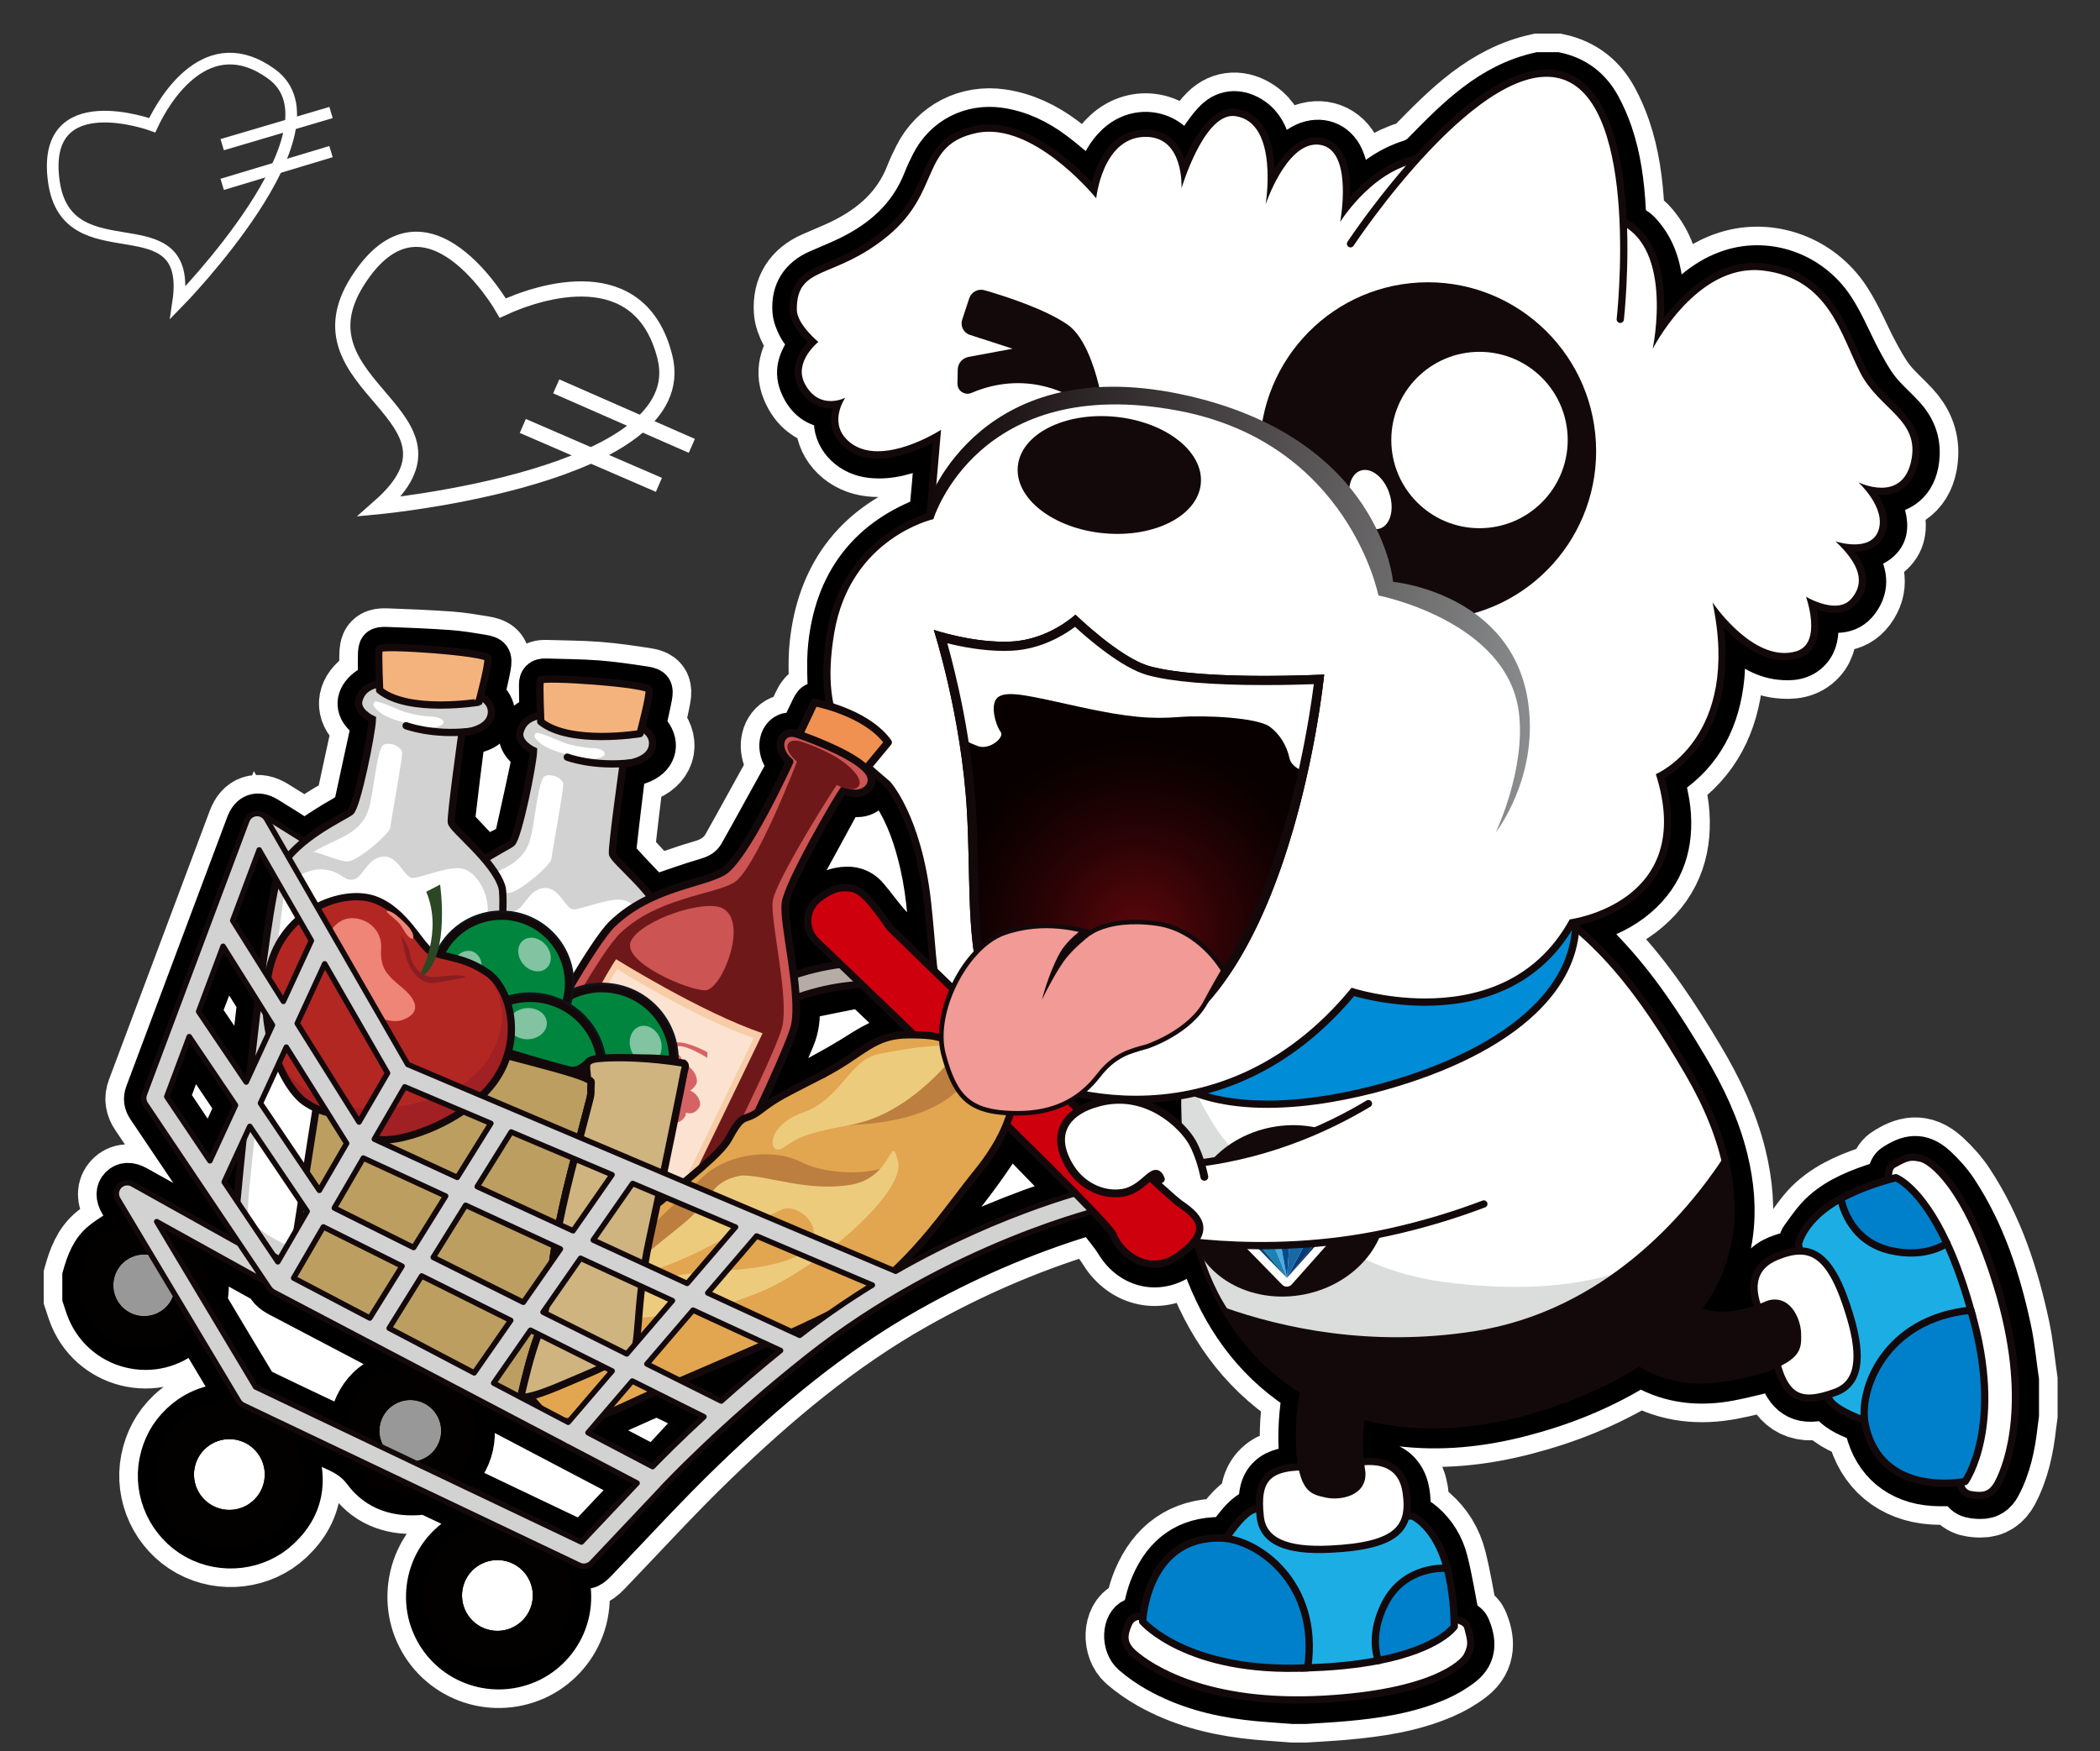 <?xml version="1.0" encoding="utf-8"?>
<!-- Generator: Adobe Illustrator 16.0.0, SVG Export Plug-In . SVG Version: 6.00 Build 0)  -->
<!DOCTYPE svg PUBLIC "-//W3C//DTD SVG 1.1//EN" "http://www.w3.org/Graphics/SVG/1.1/DTD/svg11.dtd">
<svg version="1.1" id="圖層_1" xmlns="http://www.w3.org/2000/svg" xmlns:xlink="http://www.w3.org/1999/xlink" x="0px" y="0px"
	 width="446px" height="372px" viewBox="0 0 446 372" enable-background="new 0 0 446 372" xml:space="preserve">
<rect x="0" y="0" width="446" height="372" fill="#333333" stroke="none"/>
<g>
	<path fill-rule="evenodd" clip-rule="evenodd" stroke="#FFFFFF" stroke-width="15.787" stroke-miterlimit="10" d="M277.264,362.27
		c-0.902,0-1.805,0-2.706,0c-3.272-0.271-6.559-0.432-9.814-0.835c-6.756-0.836-13.265-2.58-19.232-5.95
		c-1.871-1.057-3.677-2.305-5.299-3.711c-2.484-2.155-2.343-7.148,0.37-8.318c1.775-0.765,2-1.915,2.342-3.376
		c0.284-1.221,0.674-2.435,1.164-3.59c2.835-6.685,7.754-10.309,15.172-10.291c0.537,0.002,1.229-0.434,1.588-0.878
		c1.722-2.139,3.258-4.459,6.116-5.375c0.009-2.427,0.233-4.814,2.129-6.61c1.84-1.743,4.271-1.948,6.665-2.302
		c-0.541-4.818-0.367-9.525,0.359-14.225c0.055-0.352-0.272-0.933-0.595-1.146c-10.028-6.636-16.446-15.981-20.459-27.144
		c-0.374-1.043-0.733-2.09-1.128-3.212c-0.865,0.713-1.605,1.366-2.391,1.964c-5.137,3.914-11.489,2.627-14.879-2.902
		c-1.072-1.749-2.476-3.292-3.66-4.976c-0.691-0.986-1.442-1.014-2.528-0.682c-13.097,4.015-25.565,9.469-37.487,16.199
		c-16.025,9.048-29.976,20.803-43.141,33.493c-7.912,7.627-15.323,15.774-22.942,23.704c-1.539,1.602-2.425,1.824-4.421,0.906
		c-0.777-0.355-1.561-0.699-2.539-1.138c4.491,9.885-0.713,19.109-8.36,22.011c-8.164,3.097-17.191-0.881-20.365-8.997
		c-2.95-7.542,0.166-18.152,11.359-21.218c-0.108-0.1-0.188-0.22-0.3-0.274c-3.776-1.807-7.548-3.624-11.345-5.387
		c-0.447-0.207-1.042-0.194-1.553-0.144c-5.011,0.493-9.459-0.824-12.477-4.922c-1.663-2.258-3.732-3.497-6.115-4.548
		c-0.741-0.326-1.461-0.701-2.193-1.048c-2.179-1.032-4.36-2.061-6.711-3.171c4.235,8.918,3.489,15.537-2.225,20.911
		c-4.863,4.573-12.409,5.473-18.337,2.188c-5.911-3.277-9.129-10.155-7.822-16.735c0.651-3.276,2.143-6.11,4.57-8.41
		c3.331-3.156,7.35-4.543,12.119-4.374c-3.078-5.146-6.048-10.11-9.069-15.162c-0.368,0.339-0.628,0.58-0.891,0.819
		c-7.348,6.711-19.057,3.77-22.343-5.614c-0.249-0.709-0.475-1.425-0.711-2.138c0-1.533,0-3.067,0-4.601
		c0.816-2.884,1.819-5.723,4.236-7.652c1.8-1.437,3.851-2.56,5.896-3.892c-0.599-1.006-1.376-2.31-2.153-3.615
		c-0.968-1.628-0.947-3.059,0.061-4.097c1.005-1.038,2.41-1.108,4.09-0.172c6.061,3.376,12.115,6.762,18.174,10.139
		c0.406,0.226,0.833,0.416,1.25,0.625c-0.177-0.667-0.487-1.15-0.807-1.626c-5.631-8.38-11.252-16.767-16.905-25.131
		c-0.772-1.143-0.972-2.242-0.479-3.554c7.152-19.051,14.282-38.108,21.425-57.163c0.923-2.462,2.765-3.075,5.035-1.679
		c2.303,1.416,4.597,2.847,6.866,4.317c0.614,0.398,1.025,0.412,1.668-0.017c2.323-1.547,4.657-3.094,7.095-4.444
		c1.344-0.744,2.153-1.703,2.465-3.146c1.104-5.102,2.187-10.208,3.316-15.303c0.185-0.835-0.077-1.266-0.747-1.761
		c-2.534-1.873-2.704-4.478-0.463-6.537c0.487-0.448,1.083-0.886,1.703-1.055c1.017-0.277,1.172-0.84,1.105-1.776
		c-0.101-1.436-0.081-2.884-0.052-4.326c0.037-1.852,0.267-2.143,2.138-2.077c4.412,0.155,8.824,0.339,13.227,0.649
		c2.376,0.167,4.74,0.568,7.094,0.955c2.158,0.355,2.501,0.849,2.127,3.006c-0.3,1.729-0.773,3.428-1.074,5.157
		c-0.073,0.42,0.087,1.049,0.381,1.338c2.361,2.323,2.043,5.49-0.854,7.108c-0.965,0.539-2.119,0.729-3.145,1.175
		c-0.364,0.158-0.819,0.576-0.865,0.923c-0.716,5.495-1.381,10.997-2.02,16.502c-0.051,0.446,0.025,1.064,0.301,1.365
		c2.001,2.18,4.068,4.299,6.108,6.431c1.304-0.746,2.483-1.505,3.737-2.113c1.155-0.561,1.822-1.417,2.089-2.634
		c1.161-5.274,2.344-10.542,3.434-15.831c0.09-0.436-0.325-1.161-0.724-1.484c-2.2-1.783-2.703-3.796-1.115-5.844
		c0.652-0.842,1.689-1.445,2.656-1.96c0.612-0.326,0.861-0.57,0.819-1.29c-0.101-1.707-0.087-3.421-0.111-5.132
		c-0.015-1.114,0.523-1.656,1.66-1.616c3.689,0.128,7.39,0.116,11.068,0.397c3.408,0.261,6.801,0.766,10.182,1.288
		c1.762,0.272,2.057,0.798,1.738,2.516c-0.336,1.814-0.799,3.605-1.12,5.422c-0.078,0.445,0.024,1.101,0.313,1.404
		c2.574,2.71,2.003,5.985-1.418,7.516c-1.016,0.454-2.129,0.691-3.375,1.084c-0.686,5.68-1.407,11.444-2.037,17.217
		c-0.062,0.562,0.302,1.311,0.706,1.759c2.141,2.376,4.348,4.696,6.569,6.999c0.204,0.213,0.713,0.327,0.999,0.233
		c3.466-1.124,6.882-2.42,10.383-3.419c3.037-0.868,5.388-2.523,6.916-5.228c3.166-5.603,6.223-11.266,9.354-16.889
		c0.604-1.083,0.964-2.032-0.077-3.102c-0.405-0.417-0.592-1.117-0.72-1.721c-0.433-2.047,0.698-4.057,2.539-3.995
		c1.722,0.058,2.234-0.833,2.727-2.093c0.294-0.752,0.684-1.469,1.027-2.202c1.1-2.342,1.1-2.341,3.614-1.966
		c0.067,0.01,0.146-0.065,0.302-0.141c0-3.909-0.351-7.895,0.064-11.8c1.396-13.13,8.052-22.494,20.518-27.409
		c0.749-0.295,1.016-0.691,1.062-1.475c0.109-1.889,0.331-3.771,0.488-5.657c0.218-2.625,0.417-5.251,0.622-7.846
		c-0.204-0.052-0.256-0.086-0.29-0.071c-0.496,0.211-0.988,0.431-1.483,0.644c-3.677,1.583-7.434,2.737-11.521,2.305
		c-4.518-0.479-8.013-3.816-8.19-7.923c-0.037-0.837,0.087-1.683,0.142-2.613c-3.673-0.015-6.034-1.956-7.379-5.166
		c-1.441-3.439,0.057-6.294,2.088-8.896c-0.871-1.147-1.833-2.143-2.457-3.316c-0.596-1.122-1.112-2.414-1.191-3.661
		c-0.27-4.241,1.646-7.267,5.553-8.993c2.142-0.947,4.323-1.81,6.429-2.83c7.173-3.477,12.832-8.461,15.81-16.082
		c0.475-1.214,1.04-2.397,1.625-3.563c2.855-5.691,8.717-8.671,15.013-7.737c4.353,0.645,8.18,2.514,11.641,5.093
		c2.801,2.086,5.399,4.441,8.133,6.716c0.125-0.374,0.275-0.829,0.43-1.283c0.907-2.681,2.18-5.135,4.309-7.078
		c4.717-4.303,11.747-3.007,14.544,2.689c0.112,0.23,0.247,0.45,0.435,0.789c0.467-0.92,0.78-1.773,1.286-2.491
		c1.446-2.05,2.764-4.252,4.515-6.013c2.467-2.48,5.755-2.496,8.643-0.497c2.167,1.499,3.244,3.702,3.872,6.152
		c0.381,1.49,0.602,3.021,0.924,4.689c0.389-0.532,0.673-0.928,0.966-1.318c1.313-1.75,2.806-3.304,4.839-4.22
		c3.508-1.579,7.125-0.273,8.707,3.235c0.53,1.174,0.861,2.469,1.082,3.743c0.26,1.507,0.301,3.052,0.438,4.58
		c0.105,0.061,0.211,0.121,0.316,0.181c0.559-0.645,1.068-1.342,1.683-1.927c2.939-2.799,6.235-5.002,10.169-6.209
		c0.923-0.284,1.853-0.877,2.531-1.57c7.187-7.33,14.347-14.672,24.92-17.042c1.263,0,2.526,0,3.789,0
		c4.372,0.936,7.583,3.452,9.674,7.344c0.975,1.816,1.814,3.73,2.485,5.679c1.831,5.324,2.551,10.873,2.847,16.461
		c0.088,1.656,0.551,2.735,1.987,3.558c0.755,0.432,1.364,1.178,1.925,1.874c2.74,3.405,3.744,7.445,4.062,11.685
		c0.139,1.854,0.023,3.729,0.023,5.593c0.675-0.295,0.961-0.631,1.244-0.969c3.47-4.132,7.401-7.657,12.665-9.334
		c8.154-2.597,17.375,0.657,22.339,8.238c2.253,3.441,3.778,7.354,5.733,10.999c1.143,2.132,2.302,4.3,3.779,6.197
		c1.569,2.016,3.562,3.697,5.304,5.586c2.255,2.445,3.509,5.271,3.348,8.703c-0.251,5.354-3.176,8.479-8.427,8.815
		c-0.055,0.002-0.102,0.108-0.152,0.166c3.2,7.116,2.018,10.045-4.939,12.037c2.011,3.057,3.153,6.209,1.021,9.685
		c-2.228,3.636-5.588,3.516-9.23,2.576c0.096,0.962,0.213,1.718,0.239,2.477c0.076,2.203-0.129,4.364-1.7,6.083
		c-1.863,2.036-4.334,2.269-6.865,1.973c-3.838-0.448-6.882-2.518-9.694-4.999c-0.505-0.446-1.005-0.898-1.679-1.501
		c0,3.524,0.264,6.745-0.049,9.908c-0.871,8.797-4.42,16.181-11.985,21.269c-0.302,0.202-0.481,0.867-0.422,1.272
		c0.261,1.78,0.746,3.532,0.941,5.316c0.835,7.554-1.134,14.121-7.065,19.185c-3.101,2.648-6.715,4.343-10.615,5.46
		c-0.487,0.139-0.972,0.282-1.456,0.423c0.172-0.086,0.345-0.172,0.518-0.259c1.562,1.81,3.052,3.687,4.697,5.415
		c6.954,7.3,12.418,15.662,17.542,24.279c3.7,6.224,6.824,12.691,8.571,19.757c2.78,11.246,1.769,21.907-4.937,31.68
		c-0.112,0.165-0.149,0.383-0.237,0.615c3.641,1.09,7.072,0.517,10.578-0.606c-0.861-3.107-1.141-6.045,0.967-8.626
		c2.004-2.452,4.938-3.133,7.605-3.78c0.343-1.018,0.445-1.992,0.945-2.677c1.423-1.947,2.794-4.015,4.573-5.599
		c3.558-3.167,7.979-4.841,12.463-6.271c0.907-0.29,1.431-0.622,1.529-1.699c0.063-0.673,0.536-1.527,1.095-1.899
		c3.108-2.076,6.144-2.965,9.684,0.305c1.674,1.546,3.237,3.301,4.488,5.199c5.938,9.013,9.195,19.107,11.441,29.553
		c0.782,3.642,1.115,7.38,1.652,11.074c0,2.436,0,4.872,0,7.308c-0.093,0.71-0.196,1.42-0.275,2.132
		c-0.513,4.595-1.438,9.081-3.631,13.206c-0.957,1.802-2.448,2.853-4.571,2.826c-2.077-0.026-3.993-0.345-4.718-2.74
		c-1.832,0-3.592,0.096-5.339-0.018c-7.575-0.492-12.997-5.021-14.735-12.292c-0.19-0.801-0.563-1.208-1.304-1.511
		c-2.544-1.041-5.097-2.096-6.728-4.622c-5.872,1.783-9.098-0.998-10.553-6.179c-3.382,0.795-6.549,1.664-9.766,2.27
		c-6.427,1.21-12.642,0.651-18.471-2.612c-0.351-0.196-1.046-0.105-1.42,0.12c-7.611,4.605-15.78,7.854-24.372,10.075
		c-8.623,2.231-17.362,3.157-26.245,2.032c-2.26-0.287-4.5-0.744-6.984-1.162c0,2.677,0,5.243,0,7.896
		c3.194-0.144,6.058,0.304,8.038,2.905c1.918,2.519,1.876,5.539,1.915,8.294c1.02,0.699,1.967,1.225,2.767,1.919
		c2.56,2.222,4.267,5.07,5.086,8.294c1.004,3.951,1.632,7.998,2.431,12.046c0.635,0.498,1.839,0.979,2.22,1.828
		c1.365,3.047,1.707,6.396-1.536,8.911c-1.652,1.282-3.527,2.363-5.449,3.194c-6.361,2.747-13.14,3.727-19.979,4.335
		C282.742,361.955,280,362.087,277.264,362.27z M42.278,265.291c2.138,4.151,2.804,6.507,2.09,10.888
		c-0.062,0.377,0.192,0.854,0.409,1.221c3.224,5.418,6.454,10.83,9.722,16.221c0.303,0.5,0.811,0.97,1.334,1.225
		c4.125,2.011,8.277,3.968,12.422,5.939c1.767,0.841,3.537,1.676,5.328,2.523c1.202-7.589,5.534-11.801,13.131-12.929
		c-0.529-0.313-0.858-0.527-1.204-0.709c-8.404-4.42-16.809-8.841-25.219-13.25c-1.554-0.814-3.192-1.501-4.038-3.212
		c-0.108-0.219-0.383-0.38-0.614-0.508C51.275,270.271,46.904,267.854,42.278,265.291z M197.278,204.073
		c-0.348-6.854-0.678-13.591-2.175-20.195c-1.181-5.213-2.819-10.255-5.741-14.775c-0.772-1.195-1.865-2.182-2.948-3.422
		c-1.03,3.257-2.955,4.449-5.874,3.769c-0.846-0.197-1.136,0.101-1.46,0.697c-3.06,5.614-6.103,11.237-9.193,16.834
		c-1.814,3.285-2.488,6.723-1.683,10.42c0.134,0.614,0.179,1.248,0.275,1.871c0.358,2.347,0.721,4.692,1.085,7.064
		c1.321-0.354,2.488-0.691,3.669-0.976c1.167-0.281,2.346-0.509,3.528-0.761c-1.222-1.283-2.363-2.527-3.556-3.721
		c-1.6-1.601-2.343-3.49-2.094-5.75c0.35-3.174,3.313-6.115,6.954-6.877c2.511-0.523,4.796-0.077,6.525,1.927
		c1.705,1.975,3.179,4.157,4.946,6.071C192.026,198.942,194.69,201.473,197.278,204.073z M134.634,315.483
		c-11.855-6.229-23.538-12.369-35.221-18.508c1.458,2.985,2.029,5.997,1.616,9.157c-0.415,3.17-1.855,5.876-4.282,8.216
		c9.03,4.303,17.915,8.536,26.865,12.801C127.265,323.282,130.881,319.455,134.634,315.483z M163.473,233.781
		c1.434-0.807,2.597-1.468,3.768-2.117c4.486-2.482,9.069-4.81,13.433-7.491c3.604-2.216,7.005-4.723,11.798-4.83
		c-3.236-3.106-6.207-5.976-9.211-8.807c-0.247-0.232-0.761-0.351-1.105-0.284c-3.702,0.719-7.394,1.49-11.092,2.234
		c-0.768,0.155-0.981,0.58-0.93,1.347c0.161,2.406-0.127,4.755-1.088,6.999c-1.256,2.936-2.486,5.883-3.741,8.819
		C164.746,230.954,164.156,232.241,163.473,233.781z M226.951,253.73c-4.205-4.329-8.415-8.665-12.544-12.917
		c-5.645,9.547-12.925,17.83-19.81,26.474C205.062,261.787,215.906,257.185,226.951,253.73z M139.024,311.249
		c3.127-3.383,6.204-6.712,9.305-10.066c-2.45-1.226-5.154-2.626-7.909-3.916c-0.513-0.241-1.309-0.25-1.834-0.03
		c-2.983,1.248-5.887,2.688-8.892,3.878c-1.689,0.67-2.438,2.078-3.594,3.349C130.416,306.729,134.547,308.898,139.024,311.249z
		 M40.606,221.738c-1.416,3.786-2.748,7.32-4.044,10.869c-0.104,0.284-0.075,0.736,0.087,0.982
		c2.637,3.971,5.304,7.922,7.965,11.878c0.146-0.094,0.258-0.125,0.29-0.192c1.503-3.22,3.009-6.438,4.475-9.674
		c0.119-0.263,0.068-0.729-0.094-0.973C46.464,230.401,43.613,226.193,40.606,221.738z M47.818,202.653
		c-0.267,0.637-0.448,1.036-0.603,1.446c-1.235,3.279-2.426,6.575-3.72,9.832c-0.348,0.875-0.198,1.483,0.299,2.21
		c2.642,3.859,5.241,7.749,7.862,11.623c0.205,0.302,0.464,0.565,0.825,0.998c0.606-5.208,1.191-10.158,1.742-15.11
		c0.042-0.371-0.049-0.827-0.243-1.142C52,209.3,49.985,206.108,47.818,202.653z M55.339,203.732
		c0.953-5.555,1.855-10.784,2.738-16.018c0.056-0.329,0.075-0.743-0.074-1.018c-0.79-1.455-1.639-2.878-2.579-4.503
		c-1.688,4.494-3.304,8.782-4.9,13.077c-0.085,0.229-0.106,0.582,0.011,0.773C52.081,198.557,53.657,201.052,55.339,203.732z
		 M146.46,293.742c1.901,0.959,3.63,1.704,5.219,2.675c1.275,0.781,2.088,0.516,3.126-0.44c2.413-2.225,4.955-4.308,7.447-6.446
		c0.834-0.716,1.677-1.423,2.538-2.154c-0.952-0.831-1.777-0.904-2.795-0.383c-1.436,0.734-2.957,1.305-4.442,1.947
		C153.944,290.503,150.333,292.065,146.46,293.742z M245.378,234.535c1.881,1.247,3.613,2.395,5.521,3.658c0-1.504,0-2.866,0-4.29
		C249.1,234.109,247.317,234.313,245.378,234.535z M50.021,253.202c0.175-1.938,0.333-3.693,0.492-5.447
		c-0.122-0.01-0.243-0.019-0.364-0.029C49.819,249.468,47.421,251.021,50.021,253.202z M231.739,234.022
		c-1.037-0.23-2.118-1.1-3.097,0.143C229.83,235.93,230.73,234.195,231.739,234.022z"/>
	<path fill-rule="evenodd" clip-rule="evenodd" fill="#FFFFFF" d="M238.92,124.441l-61.21,42.321l-21.905,32.667l-76.302-8.351
		L37.178,260.77l15.865,37.353l77.75,35.011c0,0,59.721-80.555,124.936-79.97c65.216,0.585,83.259-14.66,83.259-14.66
		l-14.069-125.086L238.92,124.441z"/>
	<path fill-rule="evenodd" clip-rule="evenodd" stroke="#000000" stroke-width="7.894" stroke-miterlimit="10" d="M277.264,362.27
		c-0.902,0-1.805,0-2.706,0c-3.272-0.271-6.559-0.432-9.814-0.835c-6.756-0.836-13.265-2.58-19.232-5.95
		c-1.871-1.057-3.677-2.305-5.299-3.711c-2.484-2.155-2.343-7.148,0.37-8.318c1.775-0.765,2-1.915,2.342-3.376
		c0.284-1.221,0.674-2.435,1.164-3.59c2.835-6.685,7.754-10.309,15.172-10.291c0.537,0.002,1.229-0.434,1.588-0.878
		c1.722-2.139,3.258-4.459,6.116-5.375c0.009-2.427,0.233-4.814,2.129-6.61c1.84-1.743,4.271-1.948,6.665-2.302
		c-0.541-4.818-0.367-9.525,0.359-14.225c0.055-0.352-0.272-0.933-0.595-1.146c-10.028-6.636-16.446-15.981-20.459-27.144
		c-0.374-1.043-0.733-2.09-1.128-3.212c-0.865,0.713-1.605,1.366-2.391,1.964c-5.137,3.914-11.489,2.627-14.879-2.902
		c-1.072-1.749-2.476-3.292-3.66-4.976c-0.691-0.986-1.442-1.014-2.528-0.682c-13.097,4.015-25.565,9.469-37.487,16.199
		c-16.025,9.048-29.976,20.803-43.141,33.493c-7.912,7.627-15.323,15.774-22.942,23.704c-1.539,1.602-2.425,1.824-4.421,0.906
		c-0.777-0.355-1.561-0.699-2.539-1.138c4.491,9.885-0.713,19.109-8.36,22.011c-8.164,3.097-17.191-0.881-20.365-8.997
		c-2.95-7.542,0.166-18.152,11.359-21.218c-0.108-0.1-0.188-0.22-0.3-0.274c-3.776-1.807-7.548-3.624-11.345-5.387
		c-0.447-0.207-1.042-0.194-1.553-0.144c-5.011,0.493-9.459-0.824-12.477-4.922c-1.663-2.258-3.732-3.497-6.115-4.548
		c-0.741-0.326-1.461-0.701-2.193-1.048c-2.179-1.032-4.36-2.061-6.711-3.171c4.235,8.918,3.489,15.537-2.225,20.911
		c-4.863,4.573-12.409,5.473-18.337,2.188c-5.911-3.277-9.129-10.155-7.822-16.735c0.651-3.276,2.143-6.11,4.57-8.41
		c3.331-3.156,7.35-4.543,12.119-4.374c-3.078-5.146-6.048-10.11-9.069-15.162c-0.368,0.339-0.628,0.58-0.891,0.819
		c-7.348,6.711-19.057,3.77-22.343-5.614c-0.249-0.709-0.475-1.425-0.711-2.138c0-1.533,0-3.067,0-4.601
		c0.816-2.884,1.819-5.723,4.236-7.652c1.8-1.437,3.851-2.56,5.896-3.892c-0.599-1.006-1.376-2.31-2.153-3.615
		c-0.968-1.628-0.947-3.059,0.061-4.097c1.005-1.038,2.41-1.108,4.09-0.172c6.061,3.376,12.115,6.762,18.174,10.139
		c0.406,0.226,0.833,0.416,1.25,0.625c-0.177-0.667-0.487-1.15-0.807-1.626c-5.631-8.38-11.252-16.767-16.905-25.131
		c-0.772-1.143-0.972-2.242-0.479-3.554c7.152-19.051,14.282-38.108,21.425-57.163c0.923-2.462,2.765-3.075,5.035-1.679
		c2.303,1.416,4.597,2.847,6.866,4.317c0.614,0.398,1.025,0.412,1.668-0.017c2.323-1.547,4.657-3.094,7.095-4.444
		c1.344-0.744,2.153-1.703,2.465-3.146c1.104-5.102,2.187-10.208,3.316-15.303c0.185-0.835-0.077-1.266-0.747-1.761
		c-2.534-1.873-2.704-4.478-0.463-6.537c0.487-0.448,1.083-0.886,1.703-1.055c1.017-0.277,1.172-0.84,1.105-1.776
		c-0.101-1.436-0.081-2.884-0.052-4.326c0.037-1.852,0.267-2.143,2.138-2.077c4.412,0.155,8.824,0.339,13.227,0.649
		c2.376,0.167,4.74,0.568,7.094,0.955c2.158,0.355,2.501,0.849,2.127,3.006c-0.3,1.729-0.773,3.428-1.074,5.157
		c-0.073,0.42,0.087,1.049,0.381,1.338c2.361,2.323,2.043,5.49-0.854,7.108c-0.965,0.539-2.119,0.729-3.145,1.175
		c-0.364,0.158-0.819,0.576-0.865,0.923c-0.716,5.495-1.381,10.997-2.02,16.502c-0.051,0.446,0.025,1.064,0.301,1.365
		c2.001,2.18,4.068,4.299,6.108,6.431c1.304-0.746,2.483-1.505,3.737-2.113c1.155-0.561,1.822-1.417,2.089-2.634
		c1.161-5.274,2.344-10.542,3.434-15.831c0.09-0.436-0.325-1.161-0.724-1.484c-2.2-1.783-2.703-3.796-1.115-5.844
		c0.652-0.842,1.689-1.445,2.656-1.96c0.612-0.326,0.861-0.57,0.819-1.29c-0.101-1.707-0.087-3.421-0.111-5.132
		c-0.015-1.114,0.523-1.656,1.66-1.616c3.689,0.128,7.39,0.116,11.068,0.397c3.408,0.261,6.801,0.766,10.182,1.288
		c1.762,0.272,2.057,0.798,1.738,2.516c-0.336,1.814-0.799,3.605-1.12,5.422c-0.078,0.445,0.024,1.101,0.313,1.404
		c2.574,2.71,2.003,5.985-1.418,7.516c-1.016,0.454-2.129,0.691-3.375,1.084c-0.686,5.68-1.407,11.444-2.037,17.217
		c-0.062,0.562,0.302,1.311,0.706,1.759c2.141,2.376,4.348,4.696,6.569,6.999c0.204,0.213,0.713,0.327,0.999,0.233
		c3.466-1.124,6.882-2.42,10.383-3.419c3.037-0.868,5.388-2.523,6.916-5.228c3.166-5.603,6.223-11.266,9.354-16.889
		c0.604-1.083,0.964-2.032-0.077-3.102c-0.405-0.417-0.592-1.117-0.72-1.721c-0.433-2.047,0.698-4.057,2.539-3.995
		c1.722,0.058,2.234-0.833,2.727-2.093c0.294-0.752,0.684-1.469,1.027-2.202c1.1-2.342,1.1-2.341,3.614-1.966
		c0.067,0.01,0.146-0.065,0.302-0.141c0-3.909-0.351-7.895,0.064-11.8c1.396-13.13,8.052-22.494,20.518-27.409
		c0.749-0.295,1.016-0.691,1.062-1.475c0.109-1.889,0.331-3.771,0.488-5.657c0.218-2.625,0.417-5.251,0.622-7.846
		c-0.204-0.052-0.256-0.086-0.29-0.071c-0.496,0.211-0.988,0.431-1.483,0.644c-3.677,1.583-7.434,2.737-11.521,2.305
		c-4.518-0.479-8.013-3.816-8.19-7.923c-0.037-0.837,0.087-1.683,0.142-2.613c-3.673-0.015-6.034-1.956-7.379-5.166
		c-1.441-3.439,0.057-6.294,2.088-8.896c-0.871-1.147-1.833-2.143-2.457-3.316c-0.596-1.122-1.112-2.414-1.191-3.661
		c-0.27-4.241,1.646-7.267,5.553-8.993c2.142-0.947,4.323-1.81,6.429-2.83c7.173-3.477,12.832-8.461,15.81-16.082
		c0.475-1.214,1.04-2.397,1.625-3.563c2.855-5.691,8.717-8.671,15.013-7.737c4.353,0.645,8.18,2.514,11.641,5.093
		c2.801,2.086,5.399,4.441,8.133,6.716c0.125-0.374,0.275-0.829,0.43-1.283c0.907-2.681,2.18-5.135,4.309-7.078
		c4.717-4.303,11.747-3.007,14.544,2.689c0.112,0.23,0.247,0.45,0.435,0.789c0.467-0.92,0.78-1.773,1.286-2.491
		c1.446-2.05,2.764-4.252,4.515-6.013c2.467-2.48,5.755-2.496,8.643-0.497c2.167,1.499,3.244,3.702,3.872,6.152
		c0.381,1.49,0.602,3.021,0.924,4.689c0.389-0.532,0.673-0.928,0.966-1.318c1.313-1.75,2.806-3.304,4.839-4.22
		c3.508-1.579,7.125-0.273,8.707,3.235c0.53,1.174,0.861,2.469,1.082,3.743c0.26,1.507,0.301,3.052,0.438,4.58
		c0.105,0.061,0.211,0.121,0.316,0.181c0.559-0.645,1.068-1.342,1.683-1.927c2.939-2.799,6.235-5.002,10.169-6.209
		c0.923-0.284,1.853-0.877,2.531-1.57c7.187-7.33,14.347-14.672,24.92-17.042c1.263,0,2.526,0,3.789,0
		c4.372,0.936,7.583,3.452,9.674,7.344c0.975,1.816,1.814,3.73,2.485,5.679c1.831,5.324,2.551,10.873,2.847,16.461
		c0.088,1.656,0.551,2.735,1.987,3.558c0.755,0.432,1.364,1.178,1.925,1.874c2.74,3.405,3.744,7.445,4.062,11.685
		c0.139,1.854,0.023,3.729,0.023,5.593c0.675-0.295,0.961-0.631,1.244-0.969c3.47-4.132,7.401-7.657,12.665-9.334
		c8.154-2.597,17.375,0.657,22.339,8.238c2.253,3.441,3.778,7.354,5.733,10.999c1.143,2.132,2.302,4.3,3.779,6.197
		c1.569,2.016,3.562,3.697,5.304,5.586c2.255,2.445,3.509,5.271,3.348,8.703c-0.251,5.354-3.176,8.479-8.427,8.815
		c-0.055,0.002-0.102,0.108-0.152,0.166c3.2,7.116,2.018,10.045-4.939,12.037c2.011,3.057,3.153,6.209,1.021,9.685
		c-2.228,3.636-5.588,3.516-9.23,2.576c0.096,0.962,0.213,1.718,0.239,2.477c0.076,2.203-0.129,4.364-1.7,6.083
		c-1.863,2.036-4.334,2.269-6.865,1.973c-3.838-0.448-6.882-2.518-9.694-4.999c-0.505-0.446-1.005-0.898-1.679-1.501
		c0,3.524,0.264,6.745-0.049,9.908c-0.871,8.797-4.42,16.181-11.985,21.269c-0.302,0.202-0.481,0.867-0.422,1.272
		c0.261,1.78,0.746,3.532,0.941,5.316c0.835,7.554-1.134,14.121-7.065,19.185c-3.101,2.648-6.715,4.343-10.615,5.46
		c-0.487,0.139-0.972,0.282-1.456,0.423c0.172-0.086,0.345-0.172,0.518-0.259c1.562,1.81,3.052,3.687,4.697,5.415
		c6.954,7.3,12.418,15.662,17.542,24.279c3.7,6.224,6.824,12.691,8.571,19.757c2.78,11.246,1.769,21.907-4.937,31.68
		c-0.112,0.165-0.149,0.383-0.237,0.615c3.641,1.09,7.072,0.517,10.578-0.606c-0.861-3.107-1.141-6.045,0.967-8.626
		c2.004-2.452,4.938-3.133,7.605-3.78c0.343-1.018,0.445-1.992,0.945-2.677c1.423-1.947,2.794-4.015,4.573-5.599
		c3.558-3.167,7.979-4.841,12.463-6.271c0.907-0.29,1.431-0.622,1.529-1.699c0.063-0.673,0.536-1.527,1.095-1.899
		c3.108-2.076,6.144-2.965,9.684,0.305c1.674,1.546,3.237,3.301,4.488,5.199c5.938,9.013,9.195,19.107,11.441,29.553
		c0.782,3.642,1.115,7.38,1.652,11.074c0,2.436,0,4.872,0,7.308c-0.093,0.71-0.196,1.42-0.275,2.132
		c-0.513,4.595-1.438,9.081-3.631,13.206c-0.957,1.802-2.448,2.853-4.571,2.826c-2.077-0.026-3.993-0.345-4.718-2.74
		c-1.832,0-3.592,0.096-5.339-0.018c-7.575-0.492-12.997-5.021-14.735-12.292c-0.19-0.801-0.563-1.208-1.304-1.511
		c-2.544-1.041-5.097-2.096-6.728-4.622c-5.872,1.783-9.098-0.998-10.553-6.179c-3.382,0.795-6.549,1.664-9.766,2.27
		c-6.427,1.21-12.642,0.651-18.471-2.612c-0.351-0.196-1.046-0.105-1.42,0.12c-7.611,4.605-15.78,7.854-24.372,10.075
		c-8.623,2.231-17.362,3.157-26.245,2.032c-2.26-0.287-4.5-0.744-6.984-1.162c0,2.677,0,5.243,0,7.896
		c3.194-0.144,6.058,0.304,8.038,2.905c1.918,2.519,1.876,5.539,1.915,8.294c1.02,0.699,1.967,1.225,2.767,1.919
		c2.56,2.222,4.267,5.07,5.086,8.294c1.004,3.951,1.632,7.998,2.431,12.046c0.635,0.498,1.839,0.979,2.22,1.828
		c1.365,3.047,1.707,6.396-1.536,8.911c-1.652,1.282-3.527,2.363-5.449,3.194c-6.361,2.747-13.14,3.727-19.979,4.335
		C282.742,361.955,280,362.087,277.264,362.27z M42.278,265.291c2.138,4.151,2.804,6.507,2.09,10.888
		c-0.062,0.377,0.192,0.854,0.409,1.221c3.224,5.418,6.454,10.83,9.722,16.221c0.303,0.5,0.811,0.97,1.334,1.225
		c4.125,2.011,8.277,3.968,12.422,5.939c1.767,0.841,3.537,1.676,5.328,2.523c1.202-7.589,5.534-11.801,13.131-12.929
		c-0.529-0.313-0.858-0.527-1.204-0.709c-8.404-4.42-16.809-8.841-25.219-13.25c-1.554-0.814-3.192-1.501-4.038-3.212
		c-0.108-0.219-0.383-0.38-0.614-0.508C51.275,270.271,46.904,267.854,42.278,265.291z M197.278,204.073
		c-0.348-6.854-0.678-13.591-2.175-20.195c-1.181-5.213-2.819-10.255-5.741-14.775c-0.772-1.195-1.865-2.182-2.948-3.422
		c-1.03,3.257-2.955,4.449-5.874,3.769c-0.846-0.197-1.136,0.101-1.46,0.697c-3.06,5.614-6.103,11.237-9.193,16.834
		c-1.814,3.285-2.488,6.723-1.683,10.42c0.134,0.614,0.179,1.248,0.275,1.871c0.358,2.347,0.721,4.692,1.085,7.064
		c1.321-0.354,2.488-0.691,3.669-0.976c1.167-0.281,2.346-0.509,3.528-0.761c-1.222-1.283-2.363-2.527-3.556-3.721
		c-1.6-1.601-2.343-3.49-2.094-5.75c0.35-3.174,3.313-6.115,6.954-6.877c2.511-0.523,4.796-0.077,6.525,1.927
		c1.705,1.975,3.179,4.157,4.946,6.071C192.026,198.942,194.69,201.473,197.278,204.073z M134.634,315.483
		c-11.855-6.229-23.538-12.369-35.221-18.508c1.458,2.985,2.029,5.997,1.616,9.157c-0.415,3.17-1.855,5.876-4.282,8.216
		c9.03,4.303,17.915,8.536,26.865,12.801C127.265,323.282,130.881,319.455,134.634,315.483z M163.473,233.781
		c1.434-0.807,2.597-1.468,3.768-2.117c4.486-2.482,9.069-4.81,13.433-7.491c3.604-2.216,7.005-4.723,11.798-4.83
		c-3.236-3.106-6.207-5.976-9.211-8.807c-0.247-0.232-0.761-0.351-1.105-0.284c-3.702,0.719-7.394,1.49-11.092,2.234
		c-0.768,0.155-0.981,0.58-0.93,1.347c0.161,2.406-0.127,4.755-1.088,6.999c-1.256,2.936-2.486,5.883-3.741,8.819
		C164.746,230.954,164.156,232.241,163.473,233.781z M226.951,253.73c-4.205-4.329-8.415-8.665-12.544-12.917
		c-5.645,9.547-12.925,17.83-19.81,26.474C205.062,261.787,215.906,257.185,226.951,253.73z M139.024,311.249
		c3.127-3.383,6.204-6.712,9.305-10.066c-2.45-1.226-5.154-2.626-7.909-3.916c-0.513-0.241-1.309-0.25-1.834-0.03
		c-2.983,1.248-5.887,2.688-8.892,3.878c-1.689,0.67-2.438,2.078-3.594,3.349C130.416,306.729,134.547,308.898,139.024,311.249z
		 M40.606,221.738c-1.416,3.786-2.748,7.32-4.044,10.869c-0.104,0.284-0.075,0.736,0.087,0.982
		c2.637,3.971,5.304,7.922,7.965,11.878c0.146-0.094,0.258-0.125,0.29-0.192c1.503-3.22,3.009-6.438,4.475-9.674
		c0.119-0.263,0.068-0.729-0.094-0.973C46.464,230.401,43.613,226.193,40.606,221.738z M47.818,202.653
		c-0.267,0.637-0.448,1.036-0.603,1.446c-1.235,3.279-2.426,6.575-3.72,9.832c-0.348,0.875-0.198,1.483,0.299,2.21
		c2.642,3.859,5.241,7.749,7.862,11.623c0.205,0.302,0.464,0.565,0.825,0.998c0.606-5.208,1.191-10.158,1.742-15.11
		c0.042-0.371-0.049-0.827-0.243-1.142C52,209.3,49.985,206.108,47.818,202.653z M55.339,203.732
		c0.953-5.555,1.855-10.784,2.738-16.018c0.056-0.329,0.075-0.743-0.074-1.018c-0.79-1.455-1.639-2.878-2.579-4.503
		c-1.688,4.494-3.304,8.782-4.9,13.077c-0.085,0.229-0.106,0.582,0.011,0.773C52.081,198.557,53.657,201.052,55.339,203.732z
		 M146.46,293.742c1.901,0.959,3.63,1.704,5.219,2.675c1.275,0.781,2.088,0.516,3.126-0.44c2.413-2.225,4.955-4.308,7.447-6.446
		c0.834-0.716,1.677-1.423,2.538-2.154c-0.952-0.831-1.777-0.904-2.795-0.383c-1.436,0.734-2.957,1.305-4.442,1.947
		C153.944,290.503,150.333,292.065,146.46,293.742z M245.378,234.535c1.881,1.247,3.613,2.395,5.521,3.658c0-1.504,0-2.866,0-4.29
		C249.1,234.109,247.317,234.313,245.378,234.535z M50.021,253.202c0.175-1.938,0.333-3.693,0.492-5.447
		c-0.122-0.01-0.243-0.019-0.364-0.029C49.819,249.468,47.421,251.021,50.021,253.202z M231.739,234.022
		c-1.037-0.23-2.118-1.1-3.097,0.143C229.83,235.93,230.73,234.195,231.739,234.022z"/>
	<g>
		<g>
			<g>
				<g>
					
						<path fill="#FFFFFF" stroke="#13090B" stroke-width="1.543" stroke-linecap="round" stroke-linejoin="round" stroke-miterlimit="10" d="
						M416.512,314.802c-0.308,1.237,0.59,2.478,2.083,2.716c2.276,0.367,4.239,0.387,5.764-2.48
						c2.213-4.16,7.127-17.878-0.13-41.634c-6.703-21.938-14.281-26.936-16.271-27.365c-2.401-0.524-3.124-0.17-5.85,1.325
						c-1.364,0.747-0.983,3.205-0.983,3.205"/>
					
						<path fill="#1DADE5" stroke="#13090B" stroke-width="1.543" stroke-linecap="round" stroke-linejoin="round" stroke-miterlimit="10" d="
						M388.363,296.252c0,0-1.422,2.577,9.671,6.216c2.723,0.894,21.181-21.743,20.912-22.759c-1.732-6.517-3.62-11.624-5.472-15.613
						c-0.003,0-22.488-9.376-22.501-9.51c-8.05,4.318-9.029,9.732-9.029,9.732L388.363,296.252z"/>
					
						<path fill="#0080CB" stroke="#13090B" stroke-width="1.543" stroke-linecap="round" stroke-linejoin="round" stroke-miterlimit="10" d="
						M417.363,314.711c0,0-17.898,3.67-21.208-12.045c-1.575-7.502,4.307-22.6,22.413-24.34
						C425.845,302.912,417.363,314.711,417.363,314.711z"/>
					
						<path fill="#0080CB" stroke="#13090B" stroke-width="1.543" stroke-linecap="round" stroke-linejoin="round" stroke-miterlimit="10" d="
						M401.489,265.651c-9.142-2.1-10.503-10.932-10.516-11.065c2.986-1.602,6.779-3.156,11.654-4.407c0,0,5.275,1.907,10.847,13.917
						C413.472,264.096,409.133,267.406,401.489,265.651z"/>
					
						<path fill="#FFFFFF" stroke="#13090B" stroke-width="1.543" stroke-linecap="round" stroke-linejoin="round" stroke-miterlimit="10" d="
						M374.128,279.354c0,0-5.204-8.964,3.093-12.401c7.271-3.016,11.643-0.977,15.736,12.78c2.646,8.907,1.762,14.224-3.163,16.03
						c-7.694,2.814-11.039,1.187-12.99-8.5"/>
				</g>
				<path fill="#13090B" d="M374.873,291.541c-8.718,2.597-14.762,2.756-18.465,1.93c-5.414-1.2-8.005-2.456-12.883-6.907
					c-4.31-3.929-11.109,1.02-11.109,1.02c-10.068-14.677,25.562-26.007,24.154-22.346c-1.404,3.658-0.234,10.312,4.118,12.369
					c6.13,2.896,14.5-1.251,14.5-1.251c4.954-1.635,7.275,3.803,7.335,6.876C382.583,286.304,382.812,288.722,374.873,291.541z"/>
			</g>
			<g>
				<g>
					
						<path fill="#FFFFFF" stroke="#13090B" stroke-width="1.543" stroke-linecap="round" stroke-linejoin="round" stroke-miterlimit="10" d="
						M242.786,343.602c-1.129-0.586-2.544-0.009-3.133,1.374c-0.897,2.128-1.382,4.03,1.036,6.195
						c3.511,3.141,15.663,11.185,40.464,9.797c22.905-1.277,29.563-7.446,30.457-9.272c1.082-2.211,0.907-2.993,0.108-5.995
						c-0.4-1.507-2.877-1.723-2.877-1.723"/>
					
						<path fill="#1DADE5" stroke="#13090B" stroke-width="1.543" stroke-linecap="round" stroke-linejoin="round" stroke-miterlimit="10" d="
						M267.518,320.693c0,0-2.163-1.993-8.343,7.909c-1.518,2.427,16.065,25.751,17.113,25.733c6.746-0.13,12.151-0.742,16.47-1.588
						c-0.003-0.004,14.464-19.602,14.6-19.591c-2.278-8.841-7.299-11.083-7.299-11.083L267.518,320.693z"/>
					
						<path fill="#0080CB" stroke="#13090B" stroke-width="1.543" stroke-linecap="round" stroke-linejoin="round" stroke-miterlimit="10" d="
						M242.674,344.456c0,0,0.702-18.257,16.755-17.722c7.661,0.256,20.919,9.572,18.296,27.564
						C252.109,355.508,242.674,344.456,242.674,344.456z"/>
					
						<path fill="#0080CB" stroke="#13090B" stroke-width="1.543" stroke-linecap="round" stroke-linejoin="round" stroke-miterlimit="10" d="
						M294.103,340.733c4.22-8.378,13.119-7.587,13.255-7.576c0.845,3.288,1.448,7.343,1.501,12.371c0,0-3.11,4.672-16.101,7.22
						C292.755,352.744,290.575,347.739,294.103,340.733z"/>
					
						<path fill="#FFFFFF" stroke="#13090B" stroke-width="1.543" stroke-linecap="round" stroke-linejoin="round" stroke-miterlimit="10" d="
						M287.32,310.896c0,0,9.948-2.914,11.307,5.96c1.199,7.779-1.828,11.541-16.169,12.234c-9.278,0.447-14.232-1.683-14.809-6.894
						c-0.9-8.145,1.478-10.999,11.354-10.585"/>
				</g>
				<path fill="#13090B" d="M275.31,308.714c-0.446-9.085,0.842-14.99,2.524-18.396c2.461-4.971,4.299-7.187,9.78-10.86
					c4.846-3.248,1.663-11.032,1.663-11.032c16.652-6.279,21.72,15.567,18.033,16.889c-6.932,2.484-11.271,5.651-15.148,10.476
					c-4.25,5.283-2.18,16.855-2.18,16.855c0.404,5.2-5.432,6.155-8.43,5.479C278.557,317.455,276.154,317.095,275.31,308.714z"/>
			</g>
			<path fill="#FFFFFF" stroke="#13090B" stroke-width="1.543" stroke-miterlimit="10" d="M294.745,301.935
				c12.132,1.976,26.017-0.011,40.152-5.751c35.458-14.399,40.006-40.354,23.743-68.255c-9.999-17.159-19.471-30.088-35.696-38.885
				c-7.273-3.949-0.073-11.262-7.433-12.462c-9.933-1.618-19.358-0.657-28.017,2.856c-15.136,6.15-26.675,19.795-32.491,38.43
				c-5.494,17.62-4.941,36.85,1.523,52.763c6.429,15.834,18.001,26.313,33.466,30.306
				C291.539,301.34,293.136,301.673,294.745,301.935z"/>
			<path fill="#DBDCDC" d="M251.043,226.118c0,0-2.484,36.028,10.97,53.857c8.915,11.818,69.314,29.672,89.401-13.129
				c0,0-13.292,9.711-44.975,5.449c-22.29-3-36.409-17.479-46.994-30.945C256.17,237.187,251.043,226.118,251.043,226.118z"/>
			<path fill="#13090B" d="M259.969,277.719c12.411,4.392,31.09,8.49,53.039,5.092c27.771-4.297,45.137-24.912,53.164-37.123
				c5.306,20.84-3.494,39.218-31.274,50.496c-14.136,5.74-28.021,7.727-40.152,5.751c-1.609-0.262-3.206-0.595-4.752-0.998
				C276.973,297.576,266.726,289.599,259.969,277.719z"/>
			<g>
				<path fill="#13090B" d="M294.385,255.881c0.211,10.023-8.977,18.756-20.525,19.501c-11.542,0.746-21.077-6.784-21.29-16.808
					c-0.208-10.03,8.982-18.761,20.525-19.503C284.64,238.327,294.176,245.851,294.385,255.881z"/>
				<g>
					<g>
						<path fill="#FFFFFF" d="M291.542,251.128l-8.505-6.354c-0.146-0.104-0.295-0.174-0.467-0.214l-4.564-1.183
							c-0.119-0.035-0.251-0.046-0.37-0.046l-6.548,0.128l-0.312,0.044l-5.418,1.348c-0.187,0.051-0.349,0.123-0.512,0.24
							l-8.58,6.288c-0.56,0.409-0.779,1.156-0.537,1.784l1.699,4.352c0.069,0.186,0.172,0.34,0.298,0.474l14.593,14.931
							c0.269,0.277,0.64,0.428,1.021,0.407c0.014,0.005,0.02,0,0.033,0c0.371-0.021,0.728-0.2,0.99-0.497l17.346-19.519
							c0.277-0.319,0.417-0.738,0.383-1.149C292.063,251.735,291.86,251.368,291.542,251.128z"/>
						<g>
							
								<linearGradient id="SVGID_1_" gradientUnits="userSpaceOnUse" x1="360.046" y1="758.643" x2="364.896" y2="763.352" gradientTransform="matrix(0.999 -0.044 0.044 0.999 -119.126 -488.165)">
								<stop  offset="0" style="stop-color:#FFFFFF"/>
								<stop  offset="0.192" style="stop-color:#CEE1EE"/>
								<stop  offset="0.59" style="stop-color:#6DA6CC"/>
								<stop  offset="0.868" style="stop-color:#3180B7"/>
								<stop  offset="1" style="stop-color:#1972AF"/>
							</linearGradient>
							<polygon fill="url(#SVGID_1_)" points="282.438,254.189 276.164,249.304 274.725,251.942 271.024,258.748 274.271,258.26 
								280.818,257.262 285.478,256.555 							"/>
							
								<linearGradient id="SVGID_2_" gradientUnits="userSpaceOnUse" x1="356.683" y1="751.902" x2="357.249" y2="755.711" gradientTransform="matrix(0.999 -0.044 0.044 0.999 -119.126 -488.165)">
								<stop  offset="0" style="stop-color:#FFFFFF"/>
								<stop  offset="0.131" style="stop-color:#FAF6E0"/>
								<stop  offset="0.559" style="stop-color:#ECDB7F"/>
								<stop  offset="0.858" style="stop-color:#E3CA43"/>
								<stop  offset="1" style="stop-color:#DFC32B"/>
							</linearGradient>
							<polygon fill="url(#SVGID_2_)" points="274.909,249.317 275.063,247.231 265.778,248.432 268.472,249.395 							"/>
							
								<linearGradient id="SVGID_3_" gradientUnits="userSpaceOnUse" x1="368.628" y1="753.307" x2="350.901" y2="752.882" gradientTransform="matrix(0.999 -0.044 0.044 0.999 -119.126 -488.165)">
								<stop  offset="0" style="stop-color:#FFFFFF"/>
								<stop  offset="0.013" style="stop-color:#FAFCFD"/>
								<stop  offset="0.226" style="stop-color:#B5D0E2"/>
								<stop  offset="0.426" style="stop-color:#7BABCC"/>
								<stop  offset="0.609" style="stop-color:#4E8FBA"/>
								<stop  offset="0.772" style="stop-color:#2E7AAD"/>
								<stop  offset="0.908" style="stop-color:#1A6EA6"/>
								<stop  offset="1" style="stop-color:#1369A3"/>
							</linearGradient>
							<polygon fill="url(#SVGID_3_)" points="276.164,249.304 281.05,247.879 275.063,247.231 274.909,249.317 							"/>
							
								<linearGradient id="SVGID_4_" gradientUnits="userSpaceOnUse" x1="358.828" y1="752.205" x2="357.844" y2="760.238" gradientTransform="matrix(0.999 -0.044 0.044 0.999 -119.126 -488.165)">
								<stop  offset="0" style="stop-color:#FFFFFF"/>
								<stop  offset="0.089" style="stop-color:#F1F7EB"/>
								<stop  offset="0.538" style="stop-color:#ADCE8A"/>
								<stop  offset="0.852" style="stop-color:#83B54E"/>
								<stop  offset="1" style="stop-color:#72AB36"/>
							</linearGradient>
							<polygon fill="url(#SVGID_4_)" points="274.909,249.317 268.472,249.395 271.024,258.748 274.725,251.942 276.164,249.304 
															"/>
							
								<linearGradient id="SVGID_5_" gradientUnits="userSpaceOnUse" x1="368.956" y1="760.633" x2="365.258" y2="753.301" gradientTransform="matrix(0.999 -0.044 0.044 0.999 -119.126 -488.165)">
								<stop  offset="0" style="stop-color:#FFFFFF"/>
								<stop  offset="0.186" style="stop-color:#D0E8EC"/>
								<stop  offset="0.587" style="stop-color:#6FB8C6"/>
								<stop  offset="0.867" style="stop-color:#339AAD"/>
								<stop  offset="1" style="stop-color:#1B8EA4"/>
							</linearGradient>
							<polygon fill="url(#SVGID_5_)" points="283.633,251.923 282.067,247.989 281.921,247.624 281.05,247.879 276.164,249.304 
								282.438,254.189 285.478,256.555 							"/>
							<polygon fill="#033B7A" points="280.818,257.262 273.33,271.468 285.478,256.555 							"/>
							<polygon fill="#4CACDB" points="267.975,258.195 273.33,271.468 271.024,258.748 							"/>
							<polygon fill="#1968A6" points="274.271,258.26 273.33,271.468 280.818,257.262 							"/>
							<polygon fill="#004B8C" points="271.024,258.748 273.33,271.468 274.271,258.26 							"/>
							<polygon fill="#1E81B3" points="261.068,256.953 273.33,271.468 267.975,258.195 							"/>
							<polygon fill="#004477" points="258.737,256.535 273.33,271.468 261.068,256.953 							"/>
							
								<linearGradient id="SVGID_6_" gradientUnits="userSpaceOnUse" x1="354.008" y1="756.861" x2="349.616" y2="763.955" gradientTransform="matrix(0.999 -0.044 0.044 0.999 -119.126 -488.165)">
								<stop  offset="0" style="stop-color:#FFFFFF"/>
								<stop  offset="0.131" style="stop-color:#FAF6E0"/>
								<stop  offset="0.559" style="stop-color:#ECDB7F"/>
								<stop  offset="0.858" style="stop-color:#E3CA43"/>
								<stop  offset="1" style="stop-color:#DFC32B"/>
							</linearGradient>
							<polygon fill="url(#SVGID_6_)" points="268.472,249.395 265.348,251.683 259.962,255.639 258.737,256.535 261.068,256.953 
								267.975,258.195 271.024,258.748 							"/>
							<polygon fill="#152245" points="273.33,271.468 290.675,251.945 285.478,256.555 							"/>
							
								<linearGradient id="SVGID_7_" gradientUnits="userSpaceOnUse" x1="369.176" y1="750.277" x2="374.906" y2="758.535" gradientTransform="matrix(0.999 -0.044 0.044 0.999 -119.126 -488.165)">
								<stop  offset="0" style="stop-color:#FFFFFF"/>
								<stop  offset="0.163" style="stop-color:#D7EAF4"/>
								<stop  offset="0.575" style="stop-color:#76B7DB"/>
								<stop  offset="0.864" style="stop-color:#3A97CA"/>
								<stop  offset="1" style="stop-color:#228BC4"/>
							</linearGradient>
							<polygon fill="url(#SVGID_7_)" points="282.173,245.595 282.044,246.633 281.921,247.624 282.825,248.066 285.078,249.183 
								290.675,251.945 							"/>
							
								<linearGradient id="SVGID_8_" gradientUnits="userSpaceOnUse" x1="369.772" y1="755.009" x2="373.971" y2="759.507" gradientTransform="matrix(0.999 -0.044 0.044 0.999 -119.126 -488.165)">
								<stop  offset="0" style="stop-color:#FFFFFF"/>
								<stop  offset="0.069" style="stop-color:#FBF0F4"/>
								<stop  offset="0.528" style="stop-color:#DF8FB0"/>
								<stop  offset="0.848" style="stop-color:#CE5386"/>
								<stop  offset="1" style="stop-color:#C73B75"/>
							</linearGradient>
							<polygon fill="url(#SVGID_8_)" points="285.078,249.183 282.825,248.066 281.921,247.624 282.067,247.989 283.633,251.923 
								285.478,256.555 290.675,251.945 							"/>
							
								<linearGradient id="SVGID_9_" gradientUnits="userSpaceOnUse" x1="353.86" y1="749.616" x2="343.956" y2="756.205" gradientTransform="matrix(0.999 -0.044 0.044 0.999 -119.126 -488.165)">
								<stop  offset="0" style="stop-color:#FFFFFF"/>
								<stop  offset="0.163" style="stop-color:#D7EAF4"/>
								<stop  offset="0.575" style="stop-color:#76B7DB"/>
								<stop  offset="0.864" style="stop-color:#3A97CA"/>
								<stop  offset="1" style="stop-color:#228BC4"/>
							</linearGradient>
							<polygon fill="url(#SVGID_9_)" points="265.629,245.891 257.041,252.181 264.251,247.881 							"/>
							
								<linearGradient id="SVGID_10_" gradientUnits="userSpaceOnUse" x1="354.737" y1="753.02" x2="358.798" y2="751.001" gradientTransform="matrix(0.999 -0.044 0.044 0.999 -119.126 -488.165)">
								<stop  offset="0" style="stop-color:#FFFFFF"/>
								<stop  offset="0.195" style="stop-color:#CDE1EE"/>
								<stop  offset="0.592" style="stop-color:#6DA8CE"/>
								<stop  offset="0.869" style="stop-color:#3084BA"/>
								<stop  offset="1" style="stop-color:#1876B2"/>
							</linearGradient>
							<polygon fill="url(#SVGID_10_)" points="265.778,248.432 275.063,247.231 271.048,244.547 264.971,248.139 							"/>
							
								<linearGradient id="SVGID_11_" gradientUnits="userSpaceOnUse" x1="350.363" y1="751.077" x2="360.467" y2="750.606" gradientTransform="matrix(0.999 -0.044 0.044 0.999 -119.126 -488.165)">
								<stop  offset="0" style="stop-color:#FFFFFF"/>
								<stop  offset="0.176" style="stop-color:#F8E8D3"/>
								<stop  offset="0.582" style="stop-color:#EAB572"/>
								<stop  offset="0.866" style="stop-color:#E19536"/>
								<stop  offset="1" style="stop-color:#DD891E"/>
							</linearGradient>
							<polygon fill="url(#SVGID_11_)" points="265.629,245.891 264.251,247.881 264.49,247.965 264.971,248.139 271.048,244.547 
															"/>
							
								<linearGradient id="SVGID_12_" gradientUnits="userSpaceOnUse" x1="368.699" y1="751.263" x2="351.029" y2="750.839" gradientTransform="matrix(0.999 -0.044 0.044 0.999 -119.126 -488.165)">
								<stop  offset="0" style="stop-color:#FFFFFF"/>
								<stop  offset="0.131" style="stop-color:#FAF6E0"/>
								<stop  offset="0.559" style="stop-color:#ECDB7F"/>
								<stop  offset="0.858" style="stop-color:#E3CA43"/>
								<stop  offset="1" style="stop-color:#DFC32B"/>
							</linearGradient>
							<polygon fill="url(#SVGID_12_)" points="281.05,247.879 281.921,247.624 282.044,246.633 277.602,244.415 275.063,247.231 
															"/>
							
								<linearGradient id="SVGID_13_" gradientUnits="userSpaceOnUse" x1="362.989" y1="748.669" x2="360.01" y2="750.36" gradientTransform="matrix(0.999 -0.044 0.044 0.999 -119.126 -488.165)">
								<stop  offset="0" style="stop-color:#FFFFFF"/>
								<stop  offset="0.195" style="stop-color:#CDE1EE"/>
								<stop  offset="0.592" style="stop-color:#6DA8CE"/>
								<stop  offset="0.869" style="stop-color:#3084BA"/>
								<stop  offset="1" style="stop-color:#1876B2"/>
							</linearGradient>
							<polygon fill="url(#SVGID_13_)" points="277.602,244.415 271.048,244.547 275.063,247.231 							"/>
							
								<linearGradient id="SVGID_14_" gradientUnits="userSpaceOnUse" x1="369.143" y1="751.571" x2="364.961" y2="749.617" gradientTransform="matrix(0.999 -0.044 0.044 0.999 -119.126 -488.165)">
								<stop  offset="0" style="stop-color:#FFFFFF"/>
								<stop  offset="0.073" style="stop-color:#F6F9EF"/>
								<stop  offset="0.53" style="stop-color:#BDD58E"/>
								<stop  offset="0.849" style="stop-color:#99BE52"/>
								<stop  offset="1" style="stop-color:#8BB53A"/>
							</linearGradient>
							<polygon fill="url(#SVGID_14_)" points="282.173,245.595 277.602,244.415 282.044,246.633 							"/>
							
								<linearGradient id="SVGID_15_" gradientUnits="userSpaceOnUse" x1="346.969" y1="754.644" x2="349.767" y2="757.344" gradientTransform="matrix(0.999 -0.044 0.044 0.999 -119.126 -488.165)">
								<stop  offset="0" style="stop-color:#FFFFFF"/>
								<stop  offset="0.092" style="stop-color:#FEFAF7"/>
								<stop  offset="0.231" style="stop-color:#FAEDE3"/>
								<stop  offset="0.4" style="stop-color:#F4D7C1"/>
								<stop  offset="0.592" style="stop-color:#ECB992"/>
								<stop  offset="0.8" style="stop-color:#E19456"/>
								<stop  offset="1" style="stop-color:#D66B16"/>
							</linearGradient>
							<polygon fill="url(#SVGID_15_)" points="265.778,248.432 264.971,248.139 264.49,247.965 264.251,247.881 263.603,248.898 
								259.591,255.2 258.737,256.535 259.962,255.639 265.348,251.683 268.472,249.395 							"/>
							
								<linearGradient id="SVGID_16_" gradientUnits="userSpaceOnUse" x1="348.185" y1="753.187" x2="344.12" y2="758.252" gradientTransform="matrix(0.999 -0.044 0.044 0.999 -119.126 -488.165)">
								<stop  offset="0" style="stop-color:#FFFFFF"/>
								<stop  offset="0.073" style="stop-color:#FAEFF4"/>
								<stop  offset="0.53" style="stop-color:#DF8EB2"/>
								<stop  offset="0.849" style="stop-color:#CE5289"/>
								<stop  offset="1" style="stop-color:#C73A79"/>
							</linearGradient>
							<polygon fill="url(#SVGID_16_)" points="257.041,252.181 258.737,256.535 259.591,255.2 263.603,248.898 264.251,247.881 
															"/>
						</g>
					</g>
				</g>
			</g>
		</g>
		<g>
			
				<path fill-rule="evenodd" clip-rule="evenodd" fill="#FFFFFF" stroke="#13090B" stroke-width="1.543" stroke-linecap="round" stroke-miterlimit="10" d="
				M290.635,234.436c-9.038,5.427-22.859,11.699-39.923,13.043l-12.262,4.9l5.638,10.03c0,0,23.329,5.313,50.558-0.582
				c7.697-1.669,14.583-3.827,20.495-6.067"/>
		</g>
		<path fill="#B6ACA5" stroke="#13090B" stroke-width="1.543" stroke-miterlimit="10" d="M141.393,230.876
			c-0.296-0.088-0.581-0.231-0.836-0.44c-0.985-0.815-1.123-2.273-0.312-3.258c19.957-24.163,43.865-22.721,44.872-22.646
			c1.269,0.082,2.236,1.198,2.143,2.474c-0.093,1.273-1.199,2.233-2.475,2.142c-0.311-0.021-22.638-1.219-40.97,20.978
			C143.213,230.858,142.252,231.123,141.393,230.876z"/>
		<g>
			<path fill-rule="evenodd" clip-rule="evenodd" fill="#989898" d="M26.749,267.741c-2.928,2.137-3.563,6.241-1.427,9.164
				c2.14,2.928,6.245,3.563,9.168,1.428c2.924-2.137,3.563-6.242,1.424-9.169C33.775,266.241,29.673,265.604,26.749,267.741z"/>
			<path fill="#030000" d="M32.429,266.732c1.351,0.388,2.59,1.209,3.484,2.432c2.14,2.927,1.5,7.032-1.424,9.169
				c-1.703,1.242-3.803,1.546-5.684,1.009c-1.351-0.388-2.588-1.209-3.484-2.437c-2.136-2.923-1.5-7.027,1.427-9.164
				C28.448,266.499,30.549,266.192,32.429,266.732 M34.399,259.852c-4.1-1.176-8.427-0.402-11.874,2.11
				c-6.107,4.467-7.444,13.063-2.98,19.168c1.79,2.447,4.379,4.255,7.29,5.09c4.103,1.177,8.432,0.407,11.877-2.107
				c2.957-2.163,4.895-5.348,5.46-8.969c0.561-3.618-0.32-7.241-2.481-10.199C39.9,262.495,37.312,260.687,34.399,259.852
				L34.399,259.852z"/>
		</g>
		<g>
			<path fill-rule="evenodd" clip-rule="evenodd" fill="#989898" d="M80.833,302.152c-1,3.484,1.015,7.114,4.496,8.112
				c3.484,1,7.117-1.014,8.116-4.498c0.996-3.481-1.019-7.113-4.503-8.111C85.461,296.657,81.828,298.671,80.833,302.152z"/>
			<path fill="#030000" d="M88.941,297.655c3.484,0.998,5.499,4.63,4.503,8.111c-0.999,3.484-4.632,5.498-8.116,4.5
				c-3.481-0.998-5.497-4.63-4.496-8.114C81.828,298.671,85.461,296.657,88.941,297.655 M90.912,290.774
				c-7.267-2.081-14.877,2.139-16.96,9.407c-2.083,7.272,2.138,14.88,9.406,16.963c7.271,2.082,14.879-2.139,16.964-9.408
				C102.404,300.468,98.186,292.86,90.912,290.774L90.912,290.774z"/>
		</g>
		<g>
			<path fill-rule="evenodd" clip-rule="evenodd" fill="#FFFFFF" d="M98.413,336.853c-1.141,3.991,1.166,8.153,5.155,9.299
				c3.992,1.142,8.156-1.165,9.3-5.16c1.145-3.988-1.167-8.151-5.157-9.295C103.719,330.554,99.557,332.862,98.413,336.853z"/>
			<path fill="#030000" d="M107.711,331.696c3.989,1.144,6.301,5.307,5.157,9.295c-1.144,3.995-5.308,6.302-9.3,5.16
				c-3.989-1.146-6.296-5.308-5.155-9.299C99.557,332.862,103.719,330.554,107.711,331.696 M109.968,323.816
				c-8.33-2.388-17.048,2.447-19.438,10.776c-2.385,8.332,2.449,17.052,10.78,19.439c8.332,2.385,17.052-2.449,19.438-10.779
				C123.135,334.921,118.299,326.201,109.968,323.816L109.968,323.816z"/>
		</g>
		<g>
			<path fill-rule="evenodd" clip-rule="evenodd" fill="#FFFFFF" d="M41.49,311.161c-1.144,3.988,1.163,8.151,5.154,9.294
				c3.991,1.144,8.151-1.165,9.295-5.153c1.143-3.993-1.166-8.156-5.153-9.297C46.793,304.859,42.633,307.17,41.49,311.161z"/>
			<path fill="#030000" d="M50.786,306.005c3.988,1.141,6.296,5.304,5.153,9.297c-1.144,3.988-5.304,6.297-9.295,5.153
				c-3.991-1.143-6.298-5.306-5.154-9.294C42.633,307.17,46.793,304.859,50.786,306.005 M53.043,298.122
				c-8.33-2.388-17.049,2.447-19.438,10.779c-2.385,8.329,2.452,17.047,10.78,19.437c8.332,2.386,17.048-2.449,19.437-10.779
				C66.208,309.227,61.374,300.508,53.043,298.122L53.043,298.122z"/>
		</g>
		<g>
			<g>
				<g>
					<g>
						<path fill="#008CD6" d="M269.147,234.569c-16.908,0-27.724-6.81-31.278-19.692c-2.27-8.22,3.94-15.17,9.55-19.553
							c7.509-5.879,19.055-11.161,32.509-14.873c10.237-2.824,19.974-4.317,28.156-4.317c4.04,0,7.723,0.357,10.944,1.062
							c8.05,1.761,13.121,5.65,14.665,11.248c2.678,9.72,0.013,18.521-7.923,26.157c-7.068,6.811-18.208,12.453-32.215,16.319
							C287.521,232.585,278.389,234.569,269.147,234.569z"/>
						<path fill="#13090B" d="M308.084,176.906c3.996,0,7.611,0.352,10.779,1.044c7.578,1.658,12.589,5.27,14.086,10.699
							c2.597,9.424,0.004,17.969-7.714,25.396c-6.979,6.724-18.007,12.301-31.885,16.131c-5.826,1.607-14.975,3.622-24.203,3.622
							c-13.107,0-26.379-4.063-30.534-19.126c-2.156-7.808,3.855-14.501,9.28-18.74c7.436-5.82,18.885-11.052,32.239-14.736
							C290.594,178.309,300.097,176.906,308.084,176.906 M308.084,175.363L308.084,175.363c-8.251,0-18.059,1.503-28.361,4.345
							c-13.55,3.738-25.191,9.068-32.78,15.009c-8.308,6.492-11.703,13.535-9.816,20.366c3.656,13.253,14.729,20.258,32.021,20.258
							c9.328,0,18.533-2,24.613-3.678c14.131-3.899,25.385-9.607,32.545-16.507c8.154-7.848,10.891-16.904,8.131-26.918
							c-1.624-5.891-6.896-9.97-15.243-11.796C315.917,175.726,312.18,175.363,308.084,175.363L308.084,175.363z"/>
					</g>
				</g>
			</g>
			<g>
				<path fill="#FFFFFF" d="M241.207,233.542c-14.216,0-25.868-5.079-31.528-9.429c-10.561-8.109-10.935-12.526-11.935-24.331
					c-0.204-2.411-0.436-5.144-0.788-8.286c-1.998-17.756-8.434-24.881-8.499-24.951c-0.434-0.373-0.932-0.798-1.43-1.223
					c-6.811-5.815-13.854-11.828-10.604-31.036c3.123-18.423,18.01-23.7,21.079-24.598c0.524-5.938,1.189-13.726,1.464-16.949
					c-2.38,1.336-7.592,3.902-12.533,3.902c-3.033,0-5.487-0.971-7.294-2.885c-2.427-2.573-2.075-5.739-1.19-7.936
					c-0.455,0.09-0.969,0.153-1.519,0.153c-1.853,0-4.432-0.716-6.203-4.126c-1.907-3.674,0.453-7.329,2.409-9.206
					c-1.335-1.237-4.165-4.172-4.179-6.848c-0.034-6.177,3.075-7.477,7.78-9.446c3.204-1.34,7.191-3.008,11.809-6.8
					c5.024-4.126,6.853-8.325,8.465-12.029c1.997-4.587,3.722-8.549,10.775-10.022c0.894-0.187,1.826-0.281,2.771-0.281
					c9.627,0,19.084,9.595,22.258,13.15c0.705-3.602,3.104-11.666,10.476-12.042c0.182-0.009,0.358-0.014,0.533-0.014
					c2.254,0,4.109,0.754,5.516,2.243c1.522,1.613,2.246,3.812,2.584,5.69c1.824-4.706,5.543-12.383,10.396-12.383
					c0.233,0,0.47,0.018,0.707,0.054c2.02,0.305,3.666,1.315,4.892,3.004c2.282,3.143,2.666,8.054,2.569,11.728
					c1.932-3.835,5.24-8.706,9.584-8.706c0.336,0,0.677,0.03,1.012,0.088c1.446,0.252,2.626,1.024,3.508,2.296
					c2.118,3.058,2.035,8.438,1.714,11.851c3.024-3.854,9.558-10.648,18.024-10.648c1.624,0,3.258,0.258,4.856,0.766
					c10.943,3.478,12.313,17.175,12.342,23.542c2.694-4.381,8.724-12.215,17.373-12.215c1.348,0,2.721,0.197,4.082,0.585
					c10.804,3.083,10.666,17.111,9.882,24.114c3.32-5.026,10.474-13.72,20.232-13.72c0.608,0,1.226,0.035,1.835,0.104
					c12.088,1.371,16.086,10.437,19.298,17.722c0.691,1.569,1.345,3.05,2.047,4.412c1.479,2.867,3.571,4.919,5.595,6.904
					c3.397,3.333,6.606,6.481,5.253,12.494c-1.146,5.083-4.458,6.149-7.034,6.149c-0.842,0-1.654-0.113-2.38-0.272
					c1.672,2.152,3.596,5.548,2.469,8.817c-0.791,2.287-2.8,3.495-5.81,3.495c-0.593,0-1.169-0.047-1.697-0.117
					c3.916,4.414,4.422,8.171,1.559,11.44c-0.979,1.121-2.346,1.689-4.061,1.689c-1.782,0-3.604-0.625-4.865-1.178
					c0.545,2.159,1.159,5.848-0.126,8.376c-0.629,1.239-1.629,2.067-2.973,2.463c-0.882,0.261-1.8,0.393-2.727,0.393
					c-5.88,0-11.169-5.2-13.924-8.485c3.779,23.666-9.364,32.192-12.457,33.847c2.51,8.279,2.025,15.232-1.441,20.675
					c-5.162,8.105-15.151,10.143-17.286,10.492c-7.828,13.923-21.261,16.859-31.189,16.859c-7.529,0-13.598-1.631-15.357-2.156
					C271.665,229.568,253.623,233.542,241.207,233.542z"/>
				<path fill="#13090B" d="M261.818,24.629c0.195,0,0.394,0.015,0.592,0.045c9.276,1.399,6.385,18.741,6.385,18.741
					s4.238-12.706,10.775-12.706c0.289,0,0.582,0.025,0.88,0.077c7.035,1.224,4.177,16.363,4.177,16.363s7.932-12.854,19.201-12.853
					c1.486,0,3.031,0.223,4.623,0.729c13.658,4.34,11.693,25.994,11.693,25.994s6.859-14.632,18.255-14.631
					c1.237,0,2.528,0.172,3.87,0.555c13.698,3.909,8.728,27.179,8.728,27.179s8.483-16.757,21.599-16.755
					c0.573,0,1.157,0.032,1.748,0.099c14.103,1.6,16.649,13.778,20.746,21.72c4.1,7.946,12.794,9.93,10.78,18.875
					c-0.998,4.429-3.753,5.547-6.281,5.547c-2.581,0-4.927-1.166-4.927-1.166s5.949,5.405,4.286,10.23
					c-0.82,2.372-3.037,2.975-5.08,2.975c-2.112,0-4.038-0.645-4.038-0.645c5.138,4.865,6.352,8.769,3.319,12.231
					c-0.926,1.059-2.182,1.426-3.48,1.426c-2.946,0-6.108-1.894-6.108-1.894s3.558,9.927-2.073,11.587
					c-0.842,0.249-1.68,0.361-2.509,0.361c-8.096,0-15.274-10.751-15.274-10.751c6.147,28.937-12.038,36.487-12.038,36.487
					c8.73,27.384-18.286,30.859-18.286,30.859c-7.494,13.654-20.408,16.794-30.699,16.794c-8.762,0-15.623-2.275-15.623-2.275
					c-14.24,17.37-31.155,22.939-45.851,22.939c-13.488,0-25.107-4.696-31.058-9.269c-12.436-9.55-10.374-13.809-12.426-32.092
					c-2.057-18.283-8.701-25.391-8.701-25.391c-7.063-6.16-15.254-11.417-11.838-31.605c3.421-20.188,21.039-24.124,21.039-24.124
					c0.682-7.702,1.639-18.982,1.639-18.982s-7.043,4.561-13.429,4.561c-2.499,0-4.898-0.699-6.733-2.643
					c-3.619-3.836-0.181-8.721-0.181-8.721s-1.353,0.696-3.089,0.696c-1.784,0-3.973-0.734-5.519-3.71
					c-2.411-4.645,2.892-8.848,2.892-8.848s-4.558-3.748-4.574-6.854c-0.053-9.588,7.82-6.213,19.307-15.646
					c11.483-9.431,6.793-19.362,18.909-21.893c0.867-0.181,1.739-0.265,2.613-0.265c11.329,0,22.761,14.149,22.761,14.149
					s1.265-12.595,10.012-13.042c0.168-0.009,0.332-0.013,0.494-0.013c8.23,0,7.604,10.938,7.604,10.938
					S255.469,24.629,261.818,24.629 M261.818,23.086c-4.612,0-8.141,5.924-10.236,10.705c-0.459-1.338-1.149-2.675-2.183-3.769
					c-1.557-1.649-3.602-2.485-6.076-2.485c-0.188,0-0.378,0.005-0.572,0.015c-6.999,0.358-9.798,7.063-10.862,11.211
					c-3.943-4.184-12.778-12.319-21.832-12.319c-0.997,0-1.982,0.1-2.928,0.298c-7.444,1.554-9.329,5.885-11.325,10.47
					c-1.578,3.624-3.366,7.732-8.248,11.741c-4.53,3.72-8.459,5.364-11.617,6.685c-4.632,1.938-8.29,3.468-8.253,10.162
					c0.014,2.636,2.321,5.353,3.853,6.868c-1.97,2.163-3.927,5.818-1.997,9.537c1.95,3.754,4.822,4.542,6.888,4.542
					c0.137,0,0.271-0.004,0.404-0.01c-0.611,2.283-0.527,5.143,1.744,7.55c1.96,2.075,4.603,3.127,7.856,3.127
					c4.352,0,8.883-1.909,11.644-3.323c-0.309,3.617-0.85,9.931-1.298,15.015c-4.065,1.312-18.071,7.086-21.116,25.052
					c-3.323,19.64,4.214,26.074,10.864,31.751c0.472,0.403,0.943,0.805,1.409,1.21c0.541,0.629,6.375,7.76,8.255,24.464
					c0.352,3.131,0.583,5.858,0.786,8.264c0.992,11.713,1.402,16.562,12.233,24.879c5.755,4.423,17.588,9.588,31.998,9.588
					c12.496,0,30.611-3.966,46.385-22.711c2.268,0.64,8.056,2.047,15.089,2.047c10.06,0,23.646-2.959,31.681-16.934
					c2.816-0.516,12.371-2.807,17.445-10.775c3.507-5.506,4.081-12.466,1.709-20.704c1.73-0.991,4.941-3.215,7.747-7.303
					c3.147-4.586,6.299-12.398,4.898-24.549c3.062,3.19,7.705,6.875,12.817,6.875c1.001,0,1.992-0.143,2.946-0.424
					c1.532-0.452,2.723-1.439,3.441-2.854c1.143-2.25,0.938-5.225,0.511-7.483c1.139,0.389,2.473,0.707,3.792,0.707
					c1.919,0,3.524-0.675,4.642-1.954c3.542-4.044,1.819-8.155-0.369-11.059c3.282-0.021,5.576-1.444,6.465-4.014
					c0.995-2.888-0.143-5.822-1.55-8.052c0.241,0.017,0.485,0.026,0.732,0.026c4.04,0,6.806-2.397,7.786-6.751
					c1.448-6.432-2.066-9.88-5.465-13.215c-1.979-1.942-4.026-3.95-5.449-6.708c-0.691-1.34-1.34-2.812-2.026-4.369
					c-3.292-7.465-7.389-16.756-19.917-18.177c-0.637-0.072-1.283-0.109-1.922-0.109c-0.001,0-0.002,0-0.002,0
					c-8.704,0-15.371,6.617-19.229,11.742c0.428-7.641-0.669-19.252-10.671-22.106c-1.43-0.408-2.874-0.614-4.294-0.614
					c-7.767,0-13.473,5.998-16.68,10.542c-0.402-7.11-2.665-18.611-12.802-21.832c-1.674-0.532-3.386-0.802-5.09-0.802
					c-7.533,0-13.562,5.142-17.089,9.104c0.115-3.323-0.208-7.366-2.016-9.974c-1.003-1.448-2.353-2.328-4.009-2.616
					c-0.379-0.066-0.764-0.1-1.145-0.1c-3.794,0-6.78,3.217-8.858,6.554c-0.178-3.217-0.853-6.754-2.671-9.258
					c-1.352-1.862-3.169-2.977-5.4-3.314C262.369,23.107,262.092,23.086,261.818,23.086L261.818,23.086z"/>
			</g>
			<g>
				
					<path fill-rule="evenodd" clip-rule="evenodd" fill="#FFFFFF" stroke="#13090B" stroke-width="1.543" stroke-linecap="round" stroke-miterlimit="10" d="
					M286.825,51.786c0,0,27.736-42.029,45.581-35.574c16.862,6.099,11.711,51.619,11.711,51.619"/>
				<g>
					<path fill-rule="evenodd" clip-rule="evenodd" fill="#13090B" d="M204.347,67.931l1.493-4.548
						c0.444-1.359,1.884-2.125,3.26-1.729c4.229,1.224,12.844,3.975,17.64,7.313c3.918,2.725,6.113,10.097,7.242,15.548
						l-4.186,1.174c-2.239-1.588-5.25-3.108-9.092-3.861c-6.114-1.196-11.291,0.301-14.375,1.634
						c-1.427,0.616-3.014-0.431-2.984-1.987l0.057-2.953c0.023-1.328,0.977-2.457,2.285-2.701l9.373-1.746l-9.085-2.943
						C204.641,70.701,203.91,69.267,204.347,67.931z"/>
					<g>
						<defs>
							<polygon id="SVGID_17_" points="312.405,132.316 293.94,124.401 285.339,104.461 265.904,90.429 274.182,68.797 
								298.932,56.556 329.767,64.404 343.319,93.688 331.15,123.902 							"/>
						</defs>
						<clipPath id="SVGID_18_">
							<use xlink:href="#SVGID_17_"  overflow="visible"/>
						</clipPath>
						<path clip-path="url(#SVGID_18_)" fill-rule="evenodd" clip-rule="evenodd" fill="#13090B" d="M301.413,60.012
							c19.696-1.014,36.498,14.182,37.527,33.945c1.03,19.766-14.103,36.61-33.802,37.623
							c-19.697,1.019-36.502-14.177-37.528-33.943C266.583,77.878,281.713,61.032,301.413,60.012z"/>
						
							<circle clip-path="url(#SVGID_18_)" fill-rule="evenodd" clip-rule="evenodd" fill="#FFFFFF" cx="314.218" cy="93.472" r="18.733"/>
						<path clip-path="url(#SVGID_18_)" fill-rule="evenodd" clip-rule="evenodd" fill="#FFFFFF" d="M289.438,99.857
							c2.333-0.361,4.946,2.15,5.827,5.606c0.881,3.458-0.295,6.554-2.633,6.918c-2.336,0.363-4.942-2.149-5.827-5.607
							C285.925,103.316,287.101,100.218,289.438,99.857z"/>
					</g>
					<g>
						<path fill="#13090B" d="M236.785,88.531c10.734,1.019,18.901,7.388,18.245,14.22c-0.661,6.836-9.892,11.549-20.624,10.526
							c-10.733-1.021-18.898-7.391-18.242-14.224C216.823,92.219,226.054,87.507,236.785,88.531z"/>
						
							<linearGradient id="SVGID_19_" gradientUnits="userSpaceOnUse" x1="135.261" y1="776.557" x2="269.821" y2="776.557" gradientTransform="matrix(-0.986 -0.168 -0.168 0.986 592.093 -605.014)">
							<stop  offset="0" style="stop-color:#8A8C8D"/>
							<stop  offset="1" style="stop-color:#13090B"/>
						</linearGradient>
						<path fill-rule="evenodd" clip-rule="evenodd" fill="url(#SVGID_19_)" d="M197.057,106.84c0,0,11.215-33.046,55.688-22.669
							c40.625,9.479,43.113,39.421,43.113,39.421s25.611,2.398,28.744,26.016c2.097,15.78-6.925,27.203-6.925,27.203
							s6.415-13.415,4.905-25.471c-2.448-19.492-29.835-24.847-29.835-24.847s-6.322-32.332-42.33-39.217
							c-42.75-8.179-52.195,23.015-52.195,23.015L197.057,106.84z"/>
					</g>
				</g>
			</g>
		</g>
		<path fill="#D2D2D2" stroke="#13090B" stroke-width="1.157" stroke-miterlimit="10" d="M76.863,191.612
			c-0.206-0.06-0.404-0.141-0.593-0.265l-22.619-14.162c-1.085-0.675-1.413-2.105-0.734-3.186c0.676-1.084,2.104-1.416,3.188-0.737
			l22.624,14.163c1.08,0.681,1.409,2.105,0.73,3.191C78.901,191.511,77.83,191.888,76.863,191.612z"/>
		<g>
			<path fill="#D2D2D2" stroke="#13090B" stroke-width="1.543" stroke-miterlimit="10" d="M84.181,265.574
				c0,0,6.253-67.988,9.595-74.404c3.34-6.416,13.51-10.955,14.897-12.048c1.388-1.086,4.559-16.807,4.643-19.659
				c0,0-3.614-1.671-2.833-4.128c0.78-2.461,2.688-4.483,13.192-3.546c10.505,0.941,15.369,2.91,14.892,6.565
				c-0.481,3.651-6.213,3.943-6.213,3.943s-2.467,17.582-2.278,19.069c0.199,1.484,9.136,8.247,10.748,13.758
				c1.614,5.514-5.972,72.919-6.646,76.502C133.512,275.212,98.272,287.4,84.181,265.574z"/>
			<path fill="#F4B37D" stroke="#13090B" stroke-width="1.543" stroke-linejoin="round" stroke-miterlimit="10" d="M114.855,153.31
				c0,0-0.348-7.864-0.114-8.79c0.233-0.922,22.881,0.69,23.113,1.994c0.23,1.305-1.931,9.333-1.931,9.333
				S121.075,158.317,114.855,153.31z"/>
			<path fill="#FFFFFF" d="M94.563,196.365c0,0-7.847,62.086-7.683,67.458c0.163,5.371,14.502,10.257,20.387,11.224
				c5.887,0.965,21.217-3.22,23.418-5.297c2.198-2.075,7.445-66.497,7.112-70.537c-0.334-4.036-3.043-7.986-6.069-8.108
				c-3.025-0.12-7.794,1.887-9.747,2.071c-1.949,0.188-3.012-4.813-6.443-4.532c-3.426,0.282-4.263,4.719-6.442,4.912
				c-2.181,0.192-2.305-1.949-6.65-2.199C99.494,191.187,94.995,193.832,94.563,196.365z"/>
			<path fill="#FFFFFF" d="M128.133,159.566c-0.873-0.663-1.813-0.606-2.886-0.689c-1.429-0.109-2.838-0.376-4.226-0.719
				c-2.356-0.589-4.479-1.997-6.843-2.446c-0.607-0.116-0.793,0.661-0.512,1.045c1.565,2.145,4.835,3.027,7.285,3.637
				c2.054,0.51,5.404,1.49,7.252,0.168C128.557,160.31,128.424,159.79,128.133,159.566z"/>
			<path fill="#FFFFFF" d="M100.789,187.644c4.774-2.938,10.083-3.562,11.781-9.212c1.02-3.387,1.706-12.937,3.154-13.569
				c1.451-0.636,3.831,0.493,3.902,1.709c0.077,1.218-2.426,14.842-2.548,15.991c-0.12,1.149-7.1,7.39-9.294,7.121
				C105.589,189.411,102.927,188.079,100.789,187.644z"/>
			<path fill="#F4B37D" stroke="#13090B" stroke-width="1.543" stroke-linecap="round" stroke-miterlimit="10" d="M120.477,160.841
				c0,0,5.51,2.104,13.478,1.222"/>
		</g>
		<g>
			<path fill="#D2D2D2" stroke="#13090B" stroke-width="1.543" stroke-miterlimit="10" d="M49.956,258.892
				c0,0,6.254-67.988,9.597-74.404c3.34-6.414,13.508-10.956,14.895-12.044c1.392-1.087,4.563-16.81,4.642-19.661
				c0,0-3.61-1.67-2.829-4.129c0.775-2.458,2.686-4.482,13.192-3.545c10.502,0.942,15.368,2.913,14.891,6.564
				c-0.484,3.653-6.213,3.945-6.213,3.945s-2.469,17.585-2.279,19.069c0.196,1.483,9.137,8.245,10.748,13.758
				c1.61,5.513-5.978,72.922-6.644,76.501C99.289,268.527,64.048,280.723,49.956,258.892z"/>
			<path fill="#F4B37D" stroke="#13090B" stroke-width="1.543" stroke-linejoin="round" stroke-miterlimit="10" d="M80.63,146.629
				c0,0-0.35-7.863-0.116-8.789c0.233-0.925,22.883,0.689,23.113,1.994c0.232,1.303-1.929,9.33-1.929,9.33
				S86.852,151.634,80.63,146.629z"/>
			<path fill="#FFFFFF" d="M60.339,189.686c0,0-7.849,62.081-7.684,67.453c0.166,5.376,14.501,10.257,20.387,11.224
				c5.887,0.969,21.217-3.214,23.418-5.293c2.202-2.074,7.447-66.498,7.112-70.536c-0.334-4.037-3.044-7.986-6.069-8.11
				c-3.026-0.121-7.795,1.89-9.745,2.073c-1.951,0.184-3.012-4.811-6.443-4.532c-3.43,0.281-4.265,4.718-6.447,4.909
				c-2.177,0.192-2.301-1.95-6.646-2.196C65.271,184.504,60.771,187.147,60.339,189.686z"/>
			<path fill="#FFFFFF" d="M93.907,152.884c-0.87-0.661-1.81-0.604-2.885-0.688c-1.428-0.111-2.837-0.373-4.225-0.72
				c-2.358-0.586-4.48-1.991-6.844-2.446c-0.606-0.116-0.79,0.664-0.51,1.049c1.563,2.142,4.834,3.025,7.283,3.633
				c2.055,0.512,5.405,1.491,7.253,0.169C94.331,153.629,94.198,153.106,93.907,152.884z"/>
			<path fill="#FFFFFF" d="M66.566,180.965c4.774-2.938,10.08-3.562,11.781-9.214c1.017-3.385,1.706-12.938,3.157-13.569
				c1.445-0.634,3.825,0.494,3.901,1.709c0.073,1.221-2.428,14.845-2.548,15.991c-0.121,1.149-7.1,7.391-9.295,7.123
				C71.365,182.732,68.702,181.396,66.566,180.965z"/>
			<path fill="#F4B37D" stroke="#13090B" stroke-width="1.543" stroke-linecap="round" stroke-miterlimit="10" d="M86.252,154.163
				c0,0,5.508,2.102,13.479,1.221"/>
		</g>
		<g>
			
				<path fill="#F09151" stroke="#13090B" stroke-width="1.629" stroke-linecap="round" stroke-linejoin="round" stroke-miterlimit="10" d="
				M168.742,158.114l4.198-8.904c0,0,10.958,1.962,15.671,8.487l-6.462,7.789L168.742,158.114z"/>
			
				<path fill="#CC5453" stroke="#13090B" stroke-width="1.629" stroke-linecap="round" stroke-linejoin="round" stroke-miterlimit="10" d="
				M169.366,155.942c-3.645-1.243-5.096,3.008-1.681,5.866c0,0-9.485,20.794-14.237,23.431c-4.754,2.636-15.283,3.277-23.376,11.003
				c-8.091,7.727-41.071,73.041-43.919,78.34c-2.85,5.297,33.703,35.286,42.808,22.375c9.105-12.906,38.614-72.4,39.89-79.324
				c1.28-6.921-2.559-21.426-2.029-25.739c0.533-4.316,11.134-22.438,12.281-23.989c3.882,2.053,7.66-1.098,5.215-4.148
				C181.873,160.702,173.647,157.405,169.366,155.942z"/>
			<path fill="#D66363" d="M129.441,241.091c0.003-0.002,0.006-0.009,0.012-0.016c0.018,0.019,0.035,0.036,0.048,0.051
				C129.482,241.113,129.459,241.104,129.441,241.091z"/>
			<path fill="#6F1819" d="M170.451,157.627c-3.54-1.211-4.511,1.388-1.194,4.163c0,0-8.879,23.213-13.495,25.771
				c-4.617,2.562-16.189,3.188-24.049,10.692c-7.858,7.503-39.014,69.298-41.783,74.44c-2.766,5.146,29.363,31.824,38.208,19.287
				c8.844-12.538,36.823-67.457,38.065-74.18c1.242-6.727-2.608-22.152-2.093-26.343c0.517-4.192,12.485-23.192,13.6-24.697
				c3.769,1.992,6.338,0.442,3.959-2.524C179.295,161.275,174.611,159.044,170.451,157.627z"/>
			<path fill="#CC5453" d="M153.457,192.94c-3.799-1.967-17.038,2.403-19.405,6.868c-2.365,4.468,12.206,10.646,15.744,10.563
				C153.334,210.285,159.058,195.841,153.457,192.94z"/>
			<path fill="#F8CCA6" d="M130.852,203.767c0,0,18.037,11.282,31.107,15.731c0,0-19.477,40.662-22.273,45.499
				c-1.904,2.277-30.438-12.479-32.36-17.264C107.325,247.733,127.325,208.631,130.852,203.767z"/>
			<g>
				<path fill="#FBE2D1" d="M131.097,205.871c0,0,16.797,10.511,28.967,14.651c0,0-18.136,37.871-20.743,42.382
					c-1.774,2.117-28.348-11.625-30.136-16.08C109.185,246.824,127.81,210.406,131.097,205.871z"/>
			</g>
			<path fill="#D66363" d="M146.793,231.774c-0.079-0.033-0.163-0.062-0.243-0.084c0.419-0.244,0.833-0.625,1.215-1.2
				c0.749-1.121-0.298-3.432-2.06-4.23c-0.36-0.168-0.738-0.214-1.104-0.181c0.391-0.74,0.217-1.782-0.927-2.282
				c-1.206-0.532-2.668,0.317-2.622,1.377c-0.232-0.13-0.467-0.216-0.702-0.253c0.635-0.778,2.134-2.421,3.574-2.672
				c1.881-0.328,6.298,2.469,6.298,2.469l0.02-1.2c0,0-3.799-2.123-6.285-2.086c-2.487,0.035-4.458,3.595-4.458,3.595l-0.002,0.004
				c-0.043,0.021-0.088,0.044-0.127,0.068c-0.29-0.841-1.106-1.511-1.792-2.143c-1.048-0.976-3.651-0.293-4.451,0.986
				c-0.095-0.94-0.833-2.07-1.885-2.546c-1.449-0.658-3.248,0.819-2.972,2.348c0.155,0.844,1.012,1.937,2.057,2.282
				c-0.838,0.506-1.608,1.383-1.701,2.274c-0.088,0.833,0.263,1.731,0.876,2.426c-0.109-0.003-0.219,0.006-0.325,0.037
				c-0.603,0-1.143,0.354-1.27,1.176c-0.682-0.493-1.441-0.63-2.079-0.187c-0.963,0.667-0.884,2.035-0.346,3.055
				c-1.055,0.028-2.299,0.693-2.401,1.572c-0.118,1.007,0.638,2.193,1.406,2.791c-0.995,0.313-1.803,1.346-1.613,2.4
				c0.107,0.604,0.573,1.323,1.204,1.814c-0.722,0.608-0.863,1.677,0.624,2.528c1.587,0.908,2.825-0.451,2.55-1.651
				c0.201,0.17,0.456,0.313,0.784,0.434c0.806,0.293,2.08-0.709,2.3-1.918c0.094-0.514-0.111-1-0.46-1.354
				c0.08,0.055,0.166,0.107,0.253,0.158c1.224,0.703,2.242,0.049,2.517-0.837c0.315,0.254,0.666,0.393,1.022,0.342
				c1.003-0.144,1.845-0.61,2.097-1.319c1.346,1.302,4.002,0.225,3.368-2.242c-0.113-0.44-0.343-0.821-0.636-1.128
				c0.163,0.056,0.315,0.097,0.464,0.128c0.389,0.077,1.242-0.293,1.855-0.881c-0.01,0.139-0.007,0.279,0.02,0.423
				c0.271,1.52,2.833,3.841,4.648,1.134c0.158-0.242,0.215-0.544,0.192-0.874c0.886,0.379,1.934,0.242,2.809-1.068
				C149.104,234.338,148.239,232.431,146.793,231.774z"/>
		</g>
		<g>
			<path fill-rule="evenodd" clip-rule="evenodd" fill="#E2A650" stroke="#13090B" stroke-width="1.543" stroke-miterlimit="10" d="
				M203.446,221.141c6.564-0.233,11.115-0.237,11.907,6.888c0.792,7.12-2.087,14.027-8.092,21.379
				c-6.001,7.358-14.556,20.726-26.571,27.421c-12.014,6.696-32.937,14.739-47.648,21.659c-14.715,6.918-16.976,2.249-20.505-1.753
				c-3.534-4.004-5.984-10.013,4.645-21.604c10.63-11.588,34.337-27.203,37.573-33.221c3.234-6.013,3.162-3.343,6.65-6.02
				c3.484-2.676,4.558-3.123,13.249-7.587c8.694-4.467,10.623-8.476,18.359-8.484C200.75,219.807,199.087,220.925,203.446,221.141"
				/>
			<path fill-rule="evenodd" clip-rule="evenodd" fill="#BC7F40" d="M186.949,248.28c-3.58,1.16-11.679,1.202-16.932-1.491
				s-15.109-2.207-20.908,3.365c-5.804,5.574-23.208,22.298-28.616,25.868c-5.405,3.565-7.925,6.532-2.538,6.116
				c5.392-0.414,34.702-11.953,48.604-19.763C180.459,254.565,184.541,260.795,186.949,248.28"/>
			<path fill-rule="evenodd" clip-rule="evenodd" fill="#EDCB7D" d="M157.463,249.7c5.685-0.009,14.16,3.544,23.268,1.97
				c9.105-1.568,8.357-11.585,9.993-4.909c1.64,6.675-17.423,22.951-29.692,27.867c-12.267,4.916-19.125,4.7-28.782,5.607
				c-9.658,0.903-18.64,4.919-12.092-0.209c6.547-5.13,17.755-14.274,24.698-19.847C151.791,254.605,150.372,251.046,157.463,249.7"
				/>
			<path fill-rule="evenodd" clip-rule="evenodd" fill="#E2A650" d="M166.477,256.781c4.795-0.969,11.16,7.235,0.814,10.872
				c-10.349,3.638-21.346,0.997-34.449,6.087c-13.1,5.093-8.75,0.982,4.455-3.387C150.504,265.985,154.149,262.113,166.477,256.781"
				/>
		</g>
		<g>
			<g>
				<path fill-rule="evenodd" clip-rule="evenodd" fill="#0E1319" d="M130.779,209.023c8.871,1.637,14.732,10.157,13.096,19.029
					c-1.638,8.869-10.157,14.732-19.026,13.094c-8.871-1.639-14.733-10.158-13.098-19.027
					C113.393,213.247,121.91,207.386,130.779,209.023"/>
				
					<path fill-rule="evenodd" clip-rule="evenodd" fill="#00853F" stroke="#13090B" stroke-width="1.543" stroke-miterlimit="10" d="
					M130.551,210.275c8.176,1.509,13.584,9.366,12.076,17.546c-1.515,8.178-9.37,13.583-17.549,12.074
					c-8.176-1.512-13.584-9.367-12.074-17.548C114.514,214.17,122.372,208.766,130.551,210.275"/>
				<path fill-rule="evenodd" clip-rule="evenodd" fill="#0E1319" d="M103.339,193.741c8.369-1.733,16.558,3.644,18.292,12.009
					c1.734,8.372-3.641,16.559-12.009,18.294c-8.368,1.735-16.557-3.641-18.294-12.01C89.596,203.667,94.97,195.477,103.339,193.741
					"/>
				
					<path fill-rule="evenodd" clip-rule="evenodd" fill="#00853F" stroke="#13090B" stroke-width="1.543" stroke-miterlimit="10" d="
					M103.584,194.923c7.717-1.602,15.269,3.357,16.867,11.074c1.601,7.715-3.358,15.265-11.075,16.868
					c-7.716,1.6-15.269-3.36-16.867-11.075C90.907,204.074,95.871,196.52,103.584,194.923"/>
				<path fill-rule="evenodd" clip-rule="evenodd" fill="#9E844D" d="M89.657,209.369c0,0.09,0.035,0.196,0.106,0.323
					c0.268,0.502,0.643,0.996,0.964,1.442C90.371,210.552,90.015,209.964,89.657,209.369 M70.991,211.495
					c-0.043,0.246-0.113,0.606-0.199,1.061c-0.436,15.62,15.152,24.558,15.152,24.558s4.624-19.564,5.766-24.391
					c-0.119-0.197-0.24-0.392-0.361-0.581c0.308,0.784-0.31,1.161-3.686,0.681C81.586,211.961,71.073,208.438,70.991,211.495z"/>
				<path fill-rule="evenodd" clip-rule="evenodd" fill="#0E1319" d="M101.382,214.859c4.74,7.674,2.361,17.734-5.313,22.477
					c-7.677,4.739-17.743,2.358-22.479-5.314c-4.74-7.672-2.36-17.736,5.313-22.477C86.581,204.808,96.643,207.184,101.382,214.859"
					/>
				<path fill-rule="evenodd" clip-rule="evenodd" fill="#00853F" d="M100.3,215.529c4.372,7.074,2.176,16.357-4.902,20.726
					c-7.076,4.369-16.358,2.178-20.728-4.903c-4.37-7.076-2.172-16.354,4.902-20.726C86.651,206.257,95.932,208.45,100.3,215.529"/>
				<g>
					<path opacity="0.51" fill-rule="evenodd" clip-rule="evenodd" fill="#FFFFFF" d="M135.875,218.038
						c1.74-0.566,3.714,0.707,4.406,2.846c0.696,2.132-0.153,4.321-1.894,4.889c-1.742,0.564-3.714-0.709-4.408-2.843
						C133.286,220.793,134.136,218.604,135.875,218.038"/>
					<path opacity="0.51" fill-rule="evenodd" clip-rule="evenodd" fill="#FFFFFF" d="M111.033,199.827
						c1.328-1.116,3.512-0.706,4.883,0.917c1.373,1.627,1.413,3.854,0.088,4.972c-1.33,1.115-3.514,0.706-4.887-0.919
						C109.748,203.171,109.708,200.948,111.033,199.827"/>
					<path opacity="0.51" fill-rule="evenodd" clip-rule="evenodd" fill="#FFFFFF" d="M100.223,202.085
						c-1.661-0.5-3.502,0.749-4.117,2.784c-0.609,2.039,0.235,4.097,1.898,4.597c1.659,0.495,3.502-0.752,4.116-2.79
						C102.731,204.642,101.883,202.585,100.223,202.085"/>
					<path opacity="0.51" fill-rule="evenodd" clip-rule="evenodd" fill="#FFFFFF" d="M91.052,213.522
						c-0.104-1.828-2.007-3.204-4.25-3.079c-2.242,0.13-3.976,1.712-3.87,3.537c0.103,1.828,2.004,3.209,4.248,3.079
						C89.422,216.935,91.153,215.351,91.052,213.522"/>
				</g>
				<path fill-rule="evenodd" clip-rule="evenodd" fill="#0E1319" d="M126.47,218.564c4.74,7.676,2.36,17.738-5.314,22.476
					c-7.674,4.742-17.738,2.361-22.477-5.316c-4.74-7.674-2.361-17.734,5.313-22.474C111.667,208.51,121.731,210.889,126.47,218.564
					"/>
			</g>
			<path fill-rule="evenodd" clip-rule="evenodd" fill="#00853F" stroke="#13090B" stroke-width="1.543" stroke-miterlimit="10" d="
				M125.387,219.231c4.37,7.074,2.176,16.355-4.898,20.728c-7.078,4.37-16.361,2.176-20.729-4.9
				c-4.369-7.077-2.176-16.354,4.898-20.728C111.737,209.96,121.015,212.155,125.387,219.231"/>
			<path opacity="0.51" fill-rule="evenodd" clip-rule="evenodd" fill="#FFFFFF" d="M116.14,217.225
				c-0.104-1.825-2.009-3.204-4.25-3.076c-2.242,0.13-3.978,1.711-3.875,3.539c0.106,1.826,2.006,3.207,4.25,3.079
				C114.511,220.639,116.243,219.051,116.14,217.225"/>
			<path fill-rule="evenodd" clip-rule="evenodd" fill="#13090B" d="M75.965,211.638c3.216,1.641,28.021,10.45,45.015,14.889
				c2.126,0.56,3.214-1.815,4.736-2.031c5.699-0.816,18.799-0.722,18.433,0.512c-4.872,16.373-23.091,22.249-23.091,22.249
				S67.261,231.599,75.965,211.638"/>
			<path fill-rule="evenodd" clip-rule="evenodd" fill="#BC9F60" stroke="#13090B" stroke-width="1.543" stroke-miterlimit="10" d="
				M70.991,211.495c-1.158,6.278-8.565,54.458-9.244,58.138c-0.682,3.679,8.389,6.524,18.438,11.986
				c10.046,5.457,26.317,13.761,28.977,14.973c0.394,0.178,0.869,0.262,1.411,0.269c0.981-4.196,2.02-8.621,3.638-13.087
				c3.451-9.511,1.567-13.288,7.014-34.641c5.448-21.355,3.994-14.286,4.341-19.276c0.111-1.575-25.088-7.03-30.616-9.251
				c-5.042-2.023-21.036-8.645-23.062-10.149C71.328,210.638,71.006,210.97,70.991,211.495"/>
			<path fill-rule="evenodd" clip-rule="evenodd" fill="#CFB480" stroke="#13090B" stroke-width="1.543" stroke-miterlimit="10" d="
				M110.573,296.86c3.12,0.021,8.485-2.579,13.592-4.711c5.99-2.498,7.449-3.907,9.716-4.452c2.264-0.544,0.881-9.759,4.048-24.317
				c3.171-14.556,6.892-33.103,7.364-35.655c0.163-0.879,0.542-1.337-0.083-1.877c-7.005-1.172-14.335-1.392-18.196-0.972
				c-3.286,0.361-2.333,1.633-2.247,4.342c0.525,0.253,0.813,0.467,0.799,0.639c-0.347,4.99,1.106-2.079-4.341,19.276
				c-5.447,21.353-3.563,25.13-7.014,34.641C112.593,288.239,111.554,292.664,110.573,296.86 M110.423,296.855
				c0.04-0.002,0.083,0.002,0.125,0.002C110.507,296.857,110.463,296.854,110.423,296.855z M110.273,296.847
				c0.043,0.002,0.083,0.005,0.124,0.007C110.356,296.852,110.316,296.849,110.273,296.847z"/>
		</g>
		<g>
			<g>
				<g>
					<defs>
						<path id="SVGID_20_" d="M91.673,202.215c-2.267-0.927-5.477-8.774-12.17-11.137c-6.696-2.362-19.326,2.245-22.246,14.631
							c-2.918,12.382,2.863,25.423,7.742,28.559c4.878,3.137,7.379,2.102,8.541,2.28c1.165,0.183,1.651,3.279,5.664,5.185
							c4.014,1.9,19.067-2.93,25.608-11.774c6.543-8.846,3.625-19.931-1.265-23.296C98.656,203.293,94.731,203.469,91.673,202.215z"
							/>
					</defs>
					<use xlink:href="#SVGID_20_"  overflow="visible" fill="#B32723"/>
					<clipPath id="SVGID_21_">
						<use xlink:href="#SVGID_20_"  overflow="visible"/>
					</clipPath>
					<path clip-path="url(#SVGID_21_)" fill="#A12024" d="M103.548,206.662c-0.57-0.209,3.598,4.373,2.981,10.382
						c-0.694,6.693-5.515,13.854-15.504,16.611c-16.179,4.465-28.183,1.518-35.599-14.569c0,0-2.714,15.671,14.301,24.596
						c17.014,8.931,28.553-1.985,35.49-9.808C112.156,226.046,110.913,209.339,103.548,206.662z"/>
					<use xlink:href="#SVGID_20_"  overflow="visible" fill="none" stroke="#13090B" stroke-width="1.543" stroke-miterlimit="10"/>
				</g>
				<g>
					<path fill="#EE8577" d="M85.435,216.688c3.84-1.383,3.406-3.971,0.162-6.714c-3.239-2.746-4.918-4.061-4.652-8.466
						c0.267-4.404-3.66-6.892-6.992-6.396c-3.327,0.497-7.72,5.778-1.929,13.73C77.807,216.793,83.456,217.399,85.435,216.688z"/>
					<path fill="#EE8577" d="M68.089,197.53c0.288-0.379,0.447-0.839,0.765-1.198c0.225-0.26,0.036-0.767-0.324-0.775
						c-0.406-0.006-0.709,0.093-1.021,0.359c-0.318,0.269-0.547,0.718-0.609,1.122C66.798,197.705,67.695,198.057,68.089,197.53z"/>
				</g>
				<g>
					<path fill="#EE8577" d="M87.799,199.082c-0.021-1.235-1.215-2.475-2.078-3.276c-0.982-0.911-2.034-2.041-3.384-2.338
						c-0.152-0.034-0.281,0.182-0.17,0.299c0.943,0.956,2.051,1.618,2.883,2.719c0.702,0.927,1.233,2.301,2.25,2.889
						C87.546,199.52,87.804,199.368,87.799,199.082z"/>
				</g>
			</g>
			<g>
				<g>
					<path fill="#2B4724" d="M89.328,206.713c0,0,4.819-8.654,1.198-17.281l2.942-1.518c0,0,2.158,14.821-3.536,19.35
						C89.932,207.264,88.696,207.646,89.328,206.713z"/>
				</g>
				<path fill="#8A1D22" d="M84.593,198.097c0,0,2.158,2.153,2.467,4.562c0.308,2.407,2.444,5.16,5.347,4.889
					c2.896-0.264,5.677-0.645,6.636,0.086c0,0-4.016,0.677-6.672,1.163c-2.658,0.482-5.217-2.211-6.149-5.543
					C85.291,199.917,85.549,198.828,84.593,198.097z"/>
			</g>
		</g>
		<g>
			
				<path fill="#D2D2D2" stroke="#13090B" stroke-width="1.157" stroke-linecap="round" stroke-linejoin="round" stroke-miterlimit="10" d="
				M50.648,264.08l-22.54-12.569c-0.919-0.488-2.05-0.308-2.767,0.445c-0.717,0.753-0.843,1.892-0.31,2.784l25.643,42.871
				c0.231,0.39,0.58,0.705,0.989,0.9l71.346,33.976c0.119,0.056,0.236,0.1,0.359,0.135c0.82,0.235,1.717,0,2.32-0.639l14.847-15.715
				l-0.013-0.007l0.249-0.267c0.12-0.132,12.195-13.098,30.809-27.819c30.276-23.952,63.168-31.555,63.496-31.63
				c1.248-0.277,2.029-1.516,1.752-2.762c-0.282-1.247-1.514-2.033-2.767-1.751c-1.063,0.235-20.693,4.769-43.847,18.022
				c-0.023-0.011-0.043-0.024-0.063-0.035L86.597,226.125l-29.991-52.147c-0.445-0.776-1.302-1.228-2.192-1.151
				c-0.896,0.073-1.666,0.654-1.981,1.494l-21.77,58.132c-0.263,0.7-0.171,1.484,0.247,2.105l26.316,39.149
				c0.01,0.013,0.029,0.026,0.041,0.044c0.133,0.189,0.3,0.358,0.492,0.504c0.03,0.024,0.063,0.042,0.096,0.066
				c0.071,0.046,0.136,0.102,0.215,0.143l61.801,32.476c0.179,0.13,0.366,0.228,0.566,0.3l14.873,7.814l-11.833,12.527
				l-69.191-32.951l-21.005-35.118l22.807,12.653 M156.214,260.662l-10.269,11.981l-19.967-9.215l8.375-12.034L156.214,260.662z
				 M142.815,276.298l-9.698,11.318l-17.787-8.88l7.962-11.446L142.815,276.298z M108.567,240.466l21.427,9.085l-8.286,11.909
				l-20.356-9.392L108.567,240.466z M119.025,265.318l-7.882,11.327l-19.137-9.55l6.883-11.065L119.025,265.318z M85.956,230.878
				l18.295,7.76l-7.139,11.477L79.5,241.987L85.956,230.878z M67.824,252.877L55.318,234.35l5.486-11.913l12.82,20.449
				L67.824,252.877z M47.377,201.015l10.493,16.739l-5.579,12.109l-10.108-14.973L47.377,201.015z M77.167,246.007l17.484,8.07
				l-6.805,10.941l-16.844-8.404L77.167,246.007z M76.252,238.364l-13.129-20.952l5.836-12.672l13.349,23.209L76.252,238.364z
				 M55.045,180.546l11.085,19.275l-5.947,12.904L49.423,195.56L55.045,180.546z M40.189,220.212l9.835,14.569l-5.443,11.816
				l-9.165-13.634L40.189,220.212z M59.001,268.054l-11.395-16.957l0,0l5.447-11.829l12.185,18.054L59.001,268.054z M78.539,279.989
				l-16.179-8.499l6.314-10.863l16.717,8.341L78.539,279.989z M100.711,291.643l-18.065-9.49l6.907-11.107l18.92,9.442
				L100.711,291.643z M120.676,302.133l-15.834-8.321l7.818-11.234l17.353,8.66L120.676,302.133z M138.606,311.558l-13.729-7.211
				l9.406-10.978l15.225,7.597C144.196,305.87,140.421,309.681,138.606,311.558z M153.182,297.624l-15.792-7.878l9.797-11.434
				l18.59,8.577C161.088,290.688,156.857,294.332,153.182,297.624z M169.838,283.667l-19.522-9.006l10.37-12.103l24.591,10.427
				C180.198,276.11,175.001,279.656,169.838,283.667z"/>
			<path fill="#CF000E" stroke="#13090B" stroke-width="1.543" stroke-linecap="round" stroke-miterlimit="10" d="M189.088,197.156
				c0,0,56.883,55.412,61.633,58.623c4.746,3.209,6.21,6.114-0.298,10.89c-6.512,4.776-12.629-0.591-13.983-4.302
				c-1.143-3.125-48.366-48.404-63.042-62.421c-2.653-2.534-2.421-6.841,0.492-9.075c1.668-1.274,3.609-2.373,5.549-2.298
				C182.099,188.677,183.265,188.842,189.088,197.156z"/>
		</g>
		
			<path fill-rule="evenodd" clip-rule="evenodd" fill="#FFFFFF" stroke="#13090B" stroke-width="1.658" stroke-linecap="round" stroke-miterlimit="10" d="
			M255.779,249.996c0,0-0.805-4.262-2.587-7.377c-2.021-3.539-9.47-10.975-19.534-8.49c-7.657,1.888-10.668,7.07-6.273,13.969
			c2.756,4.323,7.611,6.057,11.45,5.213c4.511-0.991,6.386-6.253,7.714-2.817"/>
		
			<path fill-rule="evenodd" clip-rule="evenodd" fill="#E2A650" stroke="#13090B" stroke-width="1.543" stroke-linecap="round" stroke-miterlimit="10" d="
			M174.654,228.304c8.694-4.467,10.623-8.476,18.359-8.484c7.737-0.013,6.074,1.105,10.433,1.321
			c6.564-0.233,11.115-0.237,11.907,6.888c0.792,7.12-2.087,14.027-8.092,21.379"/>
		<path fill-rule="evenodd" clip-rule="evenodd" fill="#BC7F40" d="M180.509,238.981c13.587-0.461,21.854-4.705,24.96-10.053
			c3.104-5.345,2.905-7.392-4.799-6.764C192.96,222.788,173.75,237.878,180.509,238.981"/>
		<path fill-rule="evenodd" clip-rule="evenodd" fill="#EDCB7D" d="M186.985,223.837c5.532-1.121,19.098-3.365,15.766,0.421
			c-3.325,3.79-11.155,12.708-22.241,14.724c-11.09,2.02-11.388,3.134-14.318,4.918c-2.931,1.784-3.855-4.672,4.377-7.574
			C178.801,233.418,180.355,224.932,186.985,223.837"/>
		<g>
			<g>
				
					<radialGradient id="SVGID_22_" cx="-230.413" cy="65.435" r="62.081" gradientTransform="matrix(1 -0.025 0.025 1 470.508 126.308)" gradientUnits="userSpaceOnUse">
					<stop  offset="0" style="stop-color:#5C070C"/>
					<stop  offset="0.039" style="stop-color:#55060B"/>
					<stop  offset="0.31" style="stop-color:#2B0305"/>
					<stop  offset="0.522" style="stop-color:#120101"/>
					<stop  offset="0.649" style="stop-color:#080000"/>
				</radialGradient>
				<path fill-rule="evenodd" clip-rule="evenodd" fill="url(#SVGID_22_)" d="M198.315,133.807c0,0,5.878,18.271,7.038,38.476
					c1.487,25.926-2.885,48.444,22.658,52.133c44.632,6.432,53.221-81.124,53.221-81.124s-25.765,1.336-37.022-1.76
					c-6.389-1.762-15.804-10.964-15.804-10.964s-5.627,5.304-13.596,5.711C206.844,136.688,198.315,133.807,198.315,133.807z"/>
				<path fill="#FFFFFF" d="M275.668,145.05c-8.406,0.205-23.73,0.225-31.875-2.014c-5.491-1.514-12.778-7.911-15.454-10.384
					c-2.127,1.643-7.058,4.86-13.446,5.188c-0.278,0.012-0.554,0.025-0.825,0.033c-5.164,0.125-10.36-0.965-13.444-1.77
					c1.126,3.976,3.172,11.885,4.667,21.369c0.711,0.343,1.5,0.684,2.4,1.021c2.452,0.92,5.784-1.87,4.819-3.047
					c-0.97-1.179-2.517-6.117-0.401-7.449c2.123-1.326,6.737-0.134,17.177,2.163c10.438,2.29,15.397,2.6,21.027,2.163
					c5.646-0.444,16.656,0.111,19.313,2.019c2.229,1.603,3.699,4.208,4.229,6.688c0.255,1.191,1.245,1.993,2.348,2.536
					c1.886-8.534,2.875-15.502,3.267-18.639C278.504,144.967,277.205,145.01,275.668,145.05z"/>
				<g>
					<path fill="#13090B" d="M228.316,133.162c2.869,2.633,9.965,8.759,15.376,10.251c5.106,1.405,13.503,2.117,24.955,2.117
						c4.313,0,8.092-0.108,10.379-0.192c-1.655,12.934-11.669,77.465-46.405,77.465c-1.411,0-2.868-0.106-4.33-0.317
						c-19.815-2.862-20.135-17.646-20.577-38.109c-0.085-3.941-0.173-8.017-0.413-12.206c-0.876-15.263-4.353-29.253-6.109-35.52
						c2.973,0.739,7.467,1.619,12.029,1.619c0.574,0,1.142-0.014,1.689-0.042C221.15,137.909,226.023,134.882,228.316,133.162
						 M228.406,130.568c0,0-5.627,5.304-13.596,5.711c-0.528,0.027-1.059,0.04-1.589,0.04c-7.47,0-14.905-2.512-14.905-2.512
						s5.878,18.271,7.038,38.476c1.487,25.926-2.885,48.444,22.658,52.133c1.58,0.228,3.118,0.338,4.609,0.338
						c40.623,0,48.611-81.461,48.611-81.461s-5.53,0.287-12.585,0.287c-8.174,0-18.395-0.385-24.438-2.047
						C237.821,139.771,228.406,130.568,228.406,130.568L228.406,130.568z"/>
				</g>
			</g>
			<g>
				<path fill="#13090B" d="M210.315,236.485c-5.504-1.134-8.216-4.341-10.366-12.257c-2.504-9.226,4.418-23.313,12.989-26.441
					c1.988-0.724,4.107-1.206,6.307-1.424c3.785-0.39,7.154,0.057,9.307,0.503c0.277,0.053,0.532,0.109,0.781,0.165l2.229,0.519
					l0.28-0.162c0.979-0.554,3.133-1.529,6.595-1.885c2.192-0.222,4.601-0.164,7.151,0.178c0.404,0.055,0.797,0.123,1.182,0.198
					c8.635,1.773,13.136,9.503,13.321,9.827l0.274,0.486l-0.281,0.487c-0.381,0.651-2.299,3.948-3.507,6.277
					c-3.432,6.609-12.404,9.671-12.785,9.796l-0.387,0.108c-3.339,0.902-6.492,1.758-9.668,5.854
					c-3.743,4.834-8.553,7.49-14.693,8.115c-1.196,0.124-2.463,0.17-3.782,0.14C213.329,236.926,211.713,236.77,210.315,236.485z"/>
				<path fill="#F19A96" d="M219.344,197.32c-1.945,0.201-3.998,0.624-6.074,1.375c-7.724,2.817-14.792,16.422-12.387,25.282
					c2.4,8.858,5.272,11.825,14.397,12.025c1.302,0.031,2.523-0.02,3.666-0.134c6.88-0.7,11.042-3.888,14.026-7.744
					c3.484-4.502,7.028-5.343,10.513-6.29c0,0,8.952-3,12.238-9.325c1.341-2.591,3.53-6.32,3.53-6.32s-4.776-8.342-13.795-9.549
					c-2.746-0.368-5.037-0.363-6.915-0.172c-4.819,0.486-6.926,2.223-6.926,2.223s-0.036-0.014-0.066-0.023
					c-1.027,0.799-3.157,2.542-4.842,4.529c-2.306,2.714-5.416,9.171-5.416,9.171s1.388-5.609,3.813-9.957
					c1.036-1.863,2.929-3.557,4.004-4.437C226.882,197.459,223.348,196.911,219.344,197.32"/>
			</g>
		</g>
	</g>
</g>
<g>
	<path fill-rule="evenodd" clip-rule="evenodd" fill="none" stroke="#FFFFFF" stroke-width="3.232" stroke-miterlimit="10" d="
		M106.788,65.448c0,0-16.29-28.576-30.807-5.81c-14.517,22.768,26.615,28.591,4.623,47.969c0,0,66.925-6.364,60.614-31.732
		C135.984,54.834,114.511,61.863,106.788,65.448z"/>
	
		<line fill="none" stroke="#FFFFFF" stroke-width="3.232" stroke-miterlimit="10" x1="118.132" y1="82.073" x2="146.931" y2="94.716"/>
	
		<line fill="none" stroke="#FFFFFF" stroke-width="3.232" stroke-miterlimit="10" x1="111.031" y1="90.485" x2="139.939" y2="102.997"/>
</g>
<g>
	<path fill-rule="evenodd" clip-rule="evenodd" fill="none" stroke="#FFFFFF" stroke-width="2.477" stroke-miterlimit="10" d="
		M32.331,26.6c0,0-23.666-8.685-20.914,11.825c2.751,20.508,29.719,3.589,26.417,25.808c0,0,36.049-36.807,19.814-48.543
		C44.183,5.953,35.081,20.683,32.331,26.6z"/>
	
		<line fill="none" stroke="#FFFFFF" stroke-width="2.477" stroke-miterlimit="10" x1="47.191" y1="30.729" x2="70.305" y2="23.899"/>
	
		<line fill="none" stroke="#FFFFFF" stroke-width="2.477" stroke-miterlimit="10" x1="47.188" y1="39.165" x2="70.304" y2="32.204"/>
</g>
</svg>
